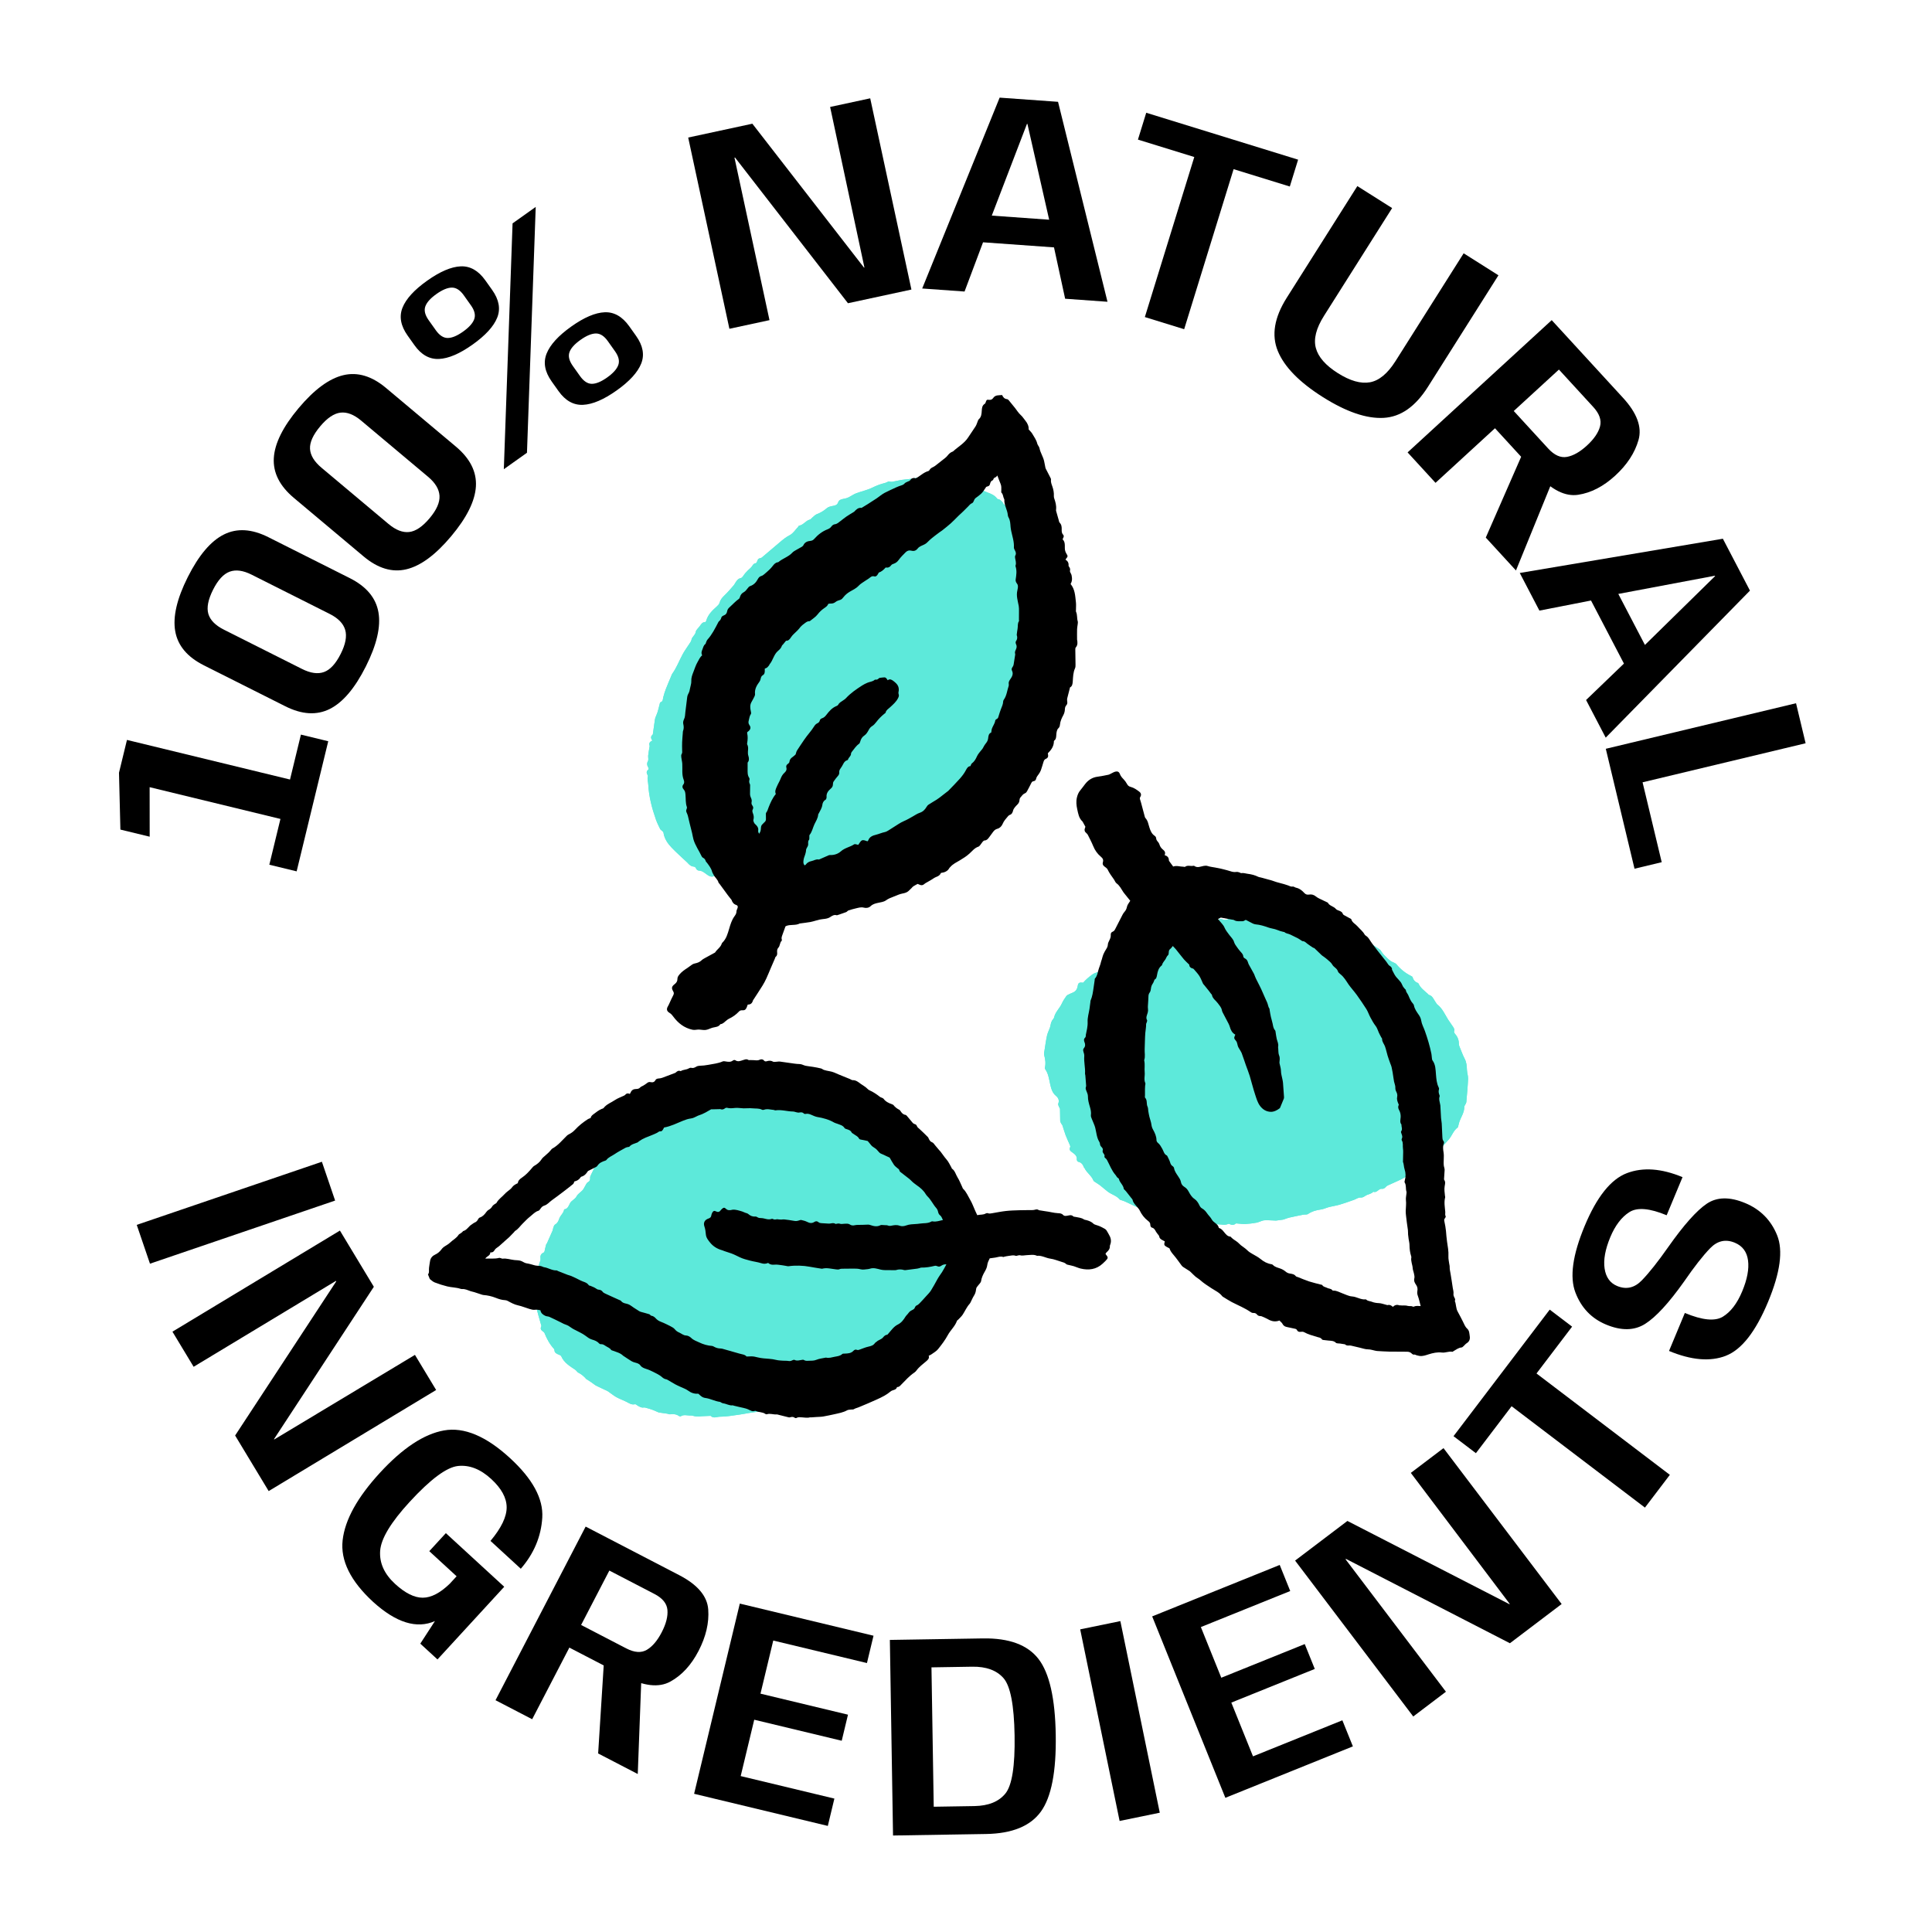 <?xml version="1.0" encoding="UTF-8"?><svg xmlns="http://www.w3.org/2000/svg" viewBox="0 0 2000 2000"><defs><style>.cls-1{fill:#5de9da;}</style></defs><g id="Layer_3"><g id="z8gboD"><path class="cls-1" d="M675.37,766.7c-2.73,1.09-3.8,2.7-2.88,5.31.16.45-.1,1.06-.18,1.59-.45,2.85-1,5.69-1.31,8.56-.2,1.9.61,4.21-.22,5.66-1.32,2.31-1.04,4.17.05,6.14.72,1.29.99,2.31-.27,3.36-1.47,1.22-1.26,2.69-.58,4.22.29.65.91,1.44.74,1.97-.91,2.91.21,5.64.35,8.46.66,12.66,3.82,24.72,8,36.57,1.17,3.32,2.79,6.49,4.33,9.66.36.75,1.29,1.21,1.92,1.85.55.57,1.4,1.15,1.49,1.81.88,6.29,4.34,11.27,8.5,15.63,5.2,5.45,10.91,10.41,16.39,15.6.72.69,1.28,1.58,2.08,2.14,1.04.73,2.21,1.62,3.39,1.72,1.74.15,2.84.47,3.52,2.3.33.88,1.67,1.95,2.55,1.94,2.69,0,4.66,1.27,6.67,2.74,1.62,1.18,3.24,2.5,5.07,3.2,1.25.47,3.19.48,4.24-.19,2.07-1.33,2.5-.36,2.99,1.31.97,3.3,5.44,5.95,8.7,5.02,3.18-.91,5.67.53,7.53,2.59,1.47,1.64,2.8,2,4.76,1.71,1.03-.15,2.46-.31,3.11.25,2.1,1.79,4.43,2.28,7.06,2.87,3.66.82,7.11,1.99,10.99,1.66,1.71-.15,3.51.91,5.29,1.36.86.22,1.75.46,2.62.43,2.65-.09,5.29-.39,7.93-.46,3.75-.1,7.5-.03,11.25-.13,2.18-.06,4.38-.12,6.52-.49,3.38-.59,6.72-1.43,10.06-2.2,2.56-.59,5.11-1.26,7.67-1.85.49-.11,1.02-.08,1.53-.11,1.49-.09,3.02.02,4.44-.32,2-.49,3.95-1.26,5.87-2.01,3.64-1.43,7.23-3.01,10.9-4.37,1.03-.38,2.27-.18,3.4-.34,1.25-.18,2.6-.23,3.69-.76,1.91-.92,3.63-2.21,5.48-3.27,3.45-1.97,6.89-3.97,10.43-5.78,1.33-.68,2.92-.87,4.39-1.28,1.08-.3,2.79-.28,3.13-.95,1.19-2.33,3.42-2.83,5.38-3.93,2.68-1.52,5.16-3.39,7.84-4.91,1.42-.81,3.08-1.18,4.61-1.79,1.45-.58,3.06-.96,4.26-1.88,3.88-2.97,7.49-6.3,11.41-9.21,4.86-3.62,9.92-6.97,14.91-10.42.51-.35,1.15-.52,1.66-.87,1.2-.8,2.38-1.62,3.52-2.5.78-.6,1.37-1.64,2.23-1.92,3.39-1.09,5.03-4.04,7.22-6.4.43-.46.83-.95,1.3-1.36,3.87-3.43,7.92-6.69,11.55-10.35,1.53-1.55,3.05-2.52,5.09-2.71,1.93-.18,3.09-1.2,3.41-2.99.75-4.11,3.38-6.68,6.83-8.56,4.49-2.45,8.29-5.61,11-10.02.85-1.38,1.83-2.85,3.12-3.76,6.44-4.53,11.56-10.3,16.17-16.59.41-.56,1.12-1.18,1.75-1.24,3.5-.35,4.42-3.78,6.6-5.63,2.99-2.53,5.2-5.99,7.72-9.07.34-.41.51-.96.79-1.42,1.35-2.26,2.67-4.53,4.08-6.76,1.8-2.84,3.67-5.64,5.52-8.45.68-1.03,1.28-2.14,2.09-3.06,2.11-2.36,4.57-4.46,6.42-7,1.86-2.55,3.11-5.55,4.72-8.29,1.85-3.14,3.89-6.16,5.67-9.34,1.34-2.38,1.51-5.49,4.58-6.74.46-.19.71-1.03.94-1.61,1.28-3.28,2.46-6.59,3.79-9.84,1.02-2.49,2.47-4.84,3.25-7.39,1.64-5.35,5.27-9.98,5.68-15.76.02-.26.22-.5.3-.76,2.15-6.57,4.32-13.13,6.43-19.71.63-1.97,1.31-3.98,1.58-6.02.88-6.82,1.58-13.66,2.37-20.48.04-.35.11-.79.34-1,1.77-1.7.61-3.39.31-5.27-.5-3.15-.34-6.41-.32-9.62,0-1.22.6-2.44.58-3.66-.02-2.89-.24-5.78-.4-8.67-.16-2.82-.08-5.68-.57-8.45-1.56-8.87-3.29-17.72-5.05-26.55-.24-1.19-.8-2.54-1.66-3.34-1.25-1.17-1.18-2.16-.76-3.62.32-1.1.47-2.97-.15-3.48-2.44-2-2.46-4.98-3.65-7.46-3.33-6.95-6.88-13.79-10.3-20.7-.84-1.7-1.44-3.52-2.26-5.23-.38-.79-.94-1.53-1.56-2.14-2.69-2.65-5.74-5-8.07-7.93-3.37-4.23-6.25-8.8-11.37-11.3-1.05-.51-1.5-2.14-2.38-3.11-.81-.89-1.75-1.71-2.76-2.36-.74-.47-2.06-.33-2.48-.92-2.59-3.62-6.31-5.09-10.33-6.58-7.13-2.65-13.82-6.65-21.08-8.79-6.32-1.86-12.43-4.84-19.3-4.94-3.2-.04-6.34-1.4-9.66-.27-.86.29-2.07-.44-3.12-.69-1.08-.25-2.16-.7-3.24-.68-1.92.02-3.92.78-5.74.43-7.75-1.48-15.17,1.15-22.75,1.64-4.63.3-9.18,1.67-13.79,2.39-1.28.2-3.01-.75-3.92-.18-1.79,1.11-3.62,1.5-5.58,2.03-3.65,1-7.22,2.46-10.62,4.14-5.47,2.7-11.44,3.84-17.07,6-2.59,1-4.89,2.75-7.4,3.99-1.4.69-2.93,1.2-4.47,1.47-2.64.47-5.55.98-6.48,3.66-1.03,2.95-2.99,3.39-5.53,3.86-2.14.4-4.6.9-6.15,2.24-3.18,2.75-6.56,4.87-10.5,6.31-1.57.57-2.82,2.01-4.19,3.1-1.06.85-1.95,2.25-3.13,2.55-4.27,1.08-6.51,5.62-11.02,6.21-.44.06-.72,1-1.16,1.46-2.75,2.87-5.05,6.62-8.4,8.34-3.92,2.01-7.14,4.63-10.38,7.39-6.08,5.18-12.16,10.36-18.27,15.51-.53.45-1.21.92-1.86.98-2.13.2-2.88,1.54-3.37,3.39-.19.72-.92,1.78-1.48,1.83-2.22.2-2.88,1.84-3.95,3.34-1.1,1.54-2.73,2.68-4.09,4.04-1.01,1-1.98,2.05-2.92,3.12-1.48,1.69-2.7,4.54-4.44,4.89-2.83.57-3.91,2.36-5.26,4.22-.74,1.01-1.2,2.24-2.02,3.18-3.11,3.55-6.14,7.2-9.55,10.44-2.41,2.29-4.36,4.59-5.25,7.89-.37,1.36-1.64,2.6-2.76,3.61-4.63,4.16-9.11,8.38-10.91,14.65-.17.58-.65,1.53-.98,1.53-3.05-.05-4.31,2.2-5.77,4.25-1.44,2.01-3.85,3.84-4.17,5.99-.52,3.46-3.95,4.92-4.43,8.21-.2,1.34-1.21,2.61-1.98,3.82-2.32,3.64-4.95,7.1-7.01,10.88-3.69,6.76-6.32,14.09-10.9,20.38-.42.57-.62,1.31-.9,1.98-1.92,4.62-3.92,9.2-5.72,13.86-1.08,2.79-1.96,5.66-2.7,8.55-.5,1.95-.07,4.26-2.74,5.04-.33.1-.62.69-.73,1.11-.8,2.98-1.45,6.01-2.34,8.96-.59,1.96-1.55,3.81-2.25,5.74-.33.91-.5,1.88-.64,2.84-.69,4.79-1.34,9.59-2.03,14.39-.04.25-.19.55-.38.71-2.2,1.82-1.63,3.82-.14,6.07ZM679.87,1136.93c-1.56,0-2.94-.32-4.06.07-1.91.67-3.85,1.55-5.42,2.78-2.83,2.22-5.3,4.88-8.09,7.15-5.14,4.2-10.84,7.85-13.77,14.15-1.12,2.41-2.2,4.62-5.38,4.67-.6,0-1.3.64-1.78,1.15-1.86,2.01-3.77,3.99-5.43,6.15-5.72,7.45-10.6,15.45-14.92,23.78-1.76,3.39-3.23,6.94-4.87,10.39-1.42,2.98-2.93,5.93-4.34,8.92-.44.94-1.03,2.01-.94,2.96.2,2.14-.29,3.68-2.29,4.72-.67.35-1.21,1.09-1.62,1.76-1.03,1.71-1.87,3.52-2.92,5.21-1.9,3.06-5.51,4.4-7.3,7.87-1.42,2.74-5.3,4.2-6.69,6.95-1.49,2.93-2.31,5.81-6.04,6.34-.46,3.89-3.98,6.18-5.12,9.66-.82,2.51-1.83,4.62-4.27,6.01-.84.48-1.31,1.81-1.71,2.85-.45,1.16-.48,2.49-.97,3.63-1.85,4.34-3.79,8.65-5.73,12.95-.18.4-.66.68-.78,1.09-.39,1.28-.65,2.61-1.02,3.9-.46,1.58-.56,4.1-1.55,4.53-3.23,1.4-3.72,3.62-3.32,6.6.09.69-.07,1.47-.3,2.15-1.55,4.52-3.23,8.94-3.32,13.86-.09,4.96-.77,9.92-1.12,14.88-.25,3.47-.48,6.94-.52,10.41-.02,2.31.12,4.66.55,6.92.68,3.52,1.64,6.98,2.56,10.45.82,3.07,1.76,6.11,2.62,9.17.19.67.57,1.54.32,2.04-1.35,2.62-.04,4.11,1.98,5.45.51.34,1.09.8,1.3,1.34,2.41,6.07,5.47,11.74,9.93,16.58.23.24.36.67.37,1.01.08,3.11,2.36,4.01,4.73,4.93.87.34,2.01.85,2.33,1.59,2.94,6.84,9.04,10.3,14.76,14.2,1.07.73,1.71,2.18,2.82,2.73,3.45,1.69,6.2,4.13,8.65,7.01.1.11.37.05.52.14,1.61,1.04,3.23,2.07,4.81,3.16,1.23.85,2.35,1.85,3.61,2.65,1.06.68,2.23,1.19,3.37,1.74,1.96.95,3.93,1.86,5.9,2.79,1.37.65,2.83,1.16,4.08,1.99,2.88,1.91,5.51,4.23,8.51,5.91,3.42,1.92,7.2,3.18,10.7,4.98,2.72,1.41,5.13,3.21,8.58,2.39.99-.23,2.36,1.3,3.6,1.93,1.13.57,2.28,1.19,3.5,1.45,1.11.24,2.38-.2,3.48.08,2.73.69,5.43,1.54,8.09,2.49,1.9.68,3.69,1.68,5.57,2.41.81.31,1.73.34,2.6.47,2.27.33,4.55.62,6.82.98.88.14,1.76.7,2.58.6,3.33-.38,6.51-.29,9.37,1.78.45.33,1.41.54,1.79.29,3.34-2.19,6.95-.63,10.41-.82,1.4-.08,2.83.57,4.26.77,1.35.18,2.72.27,4.09.28.89,0,1.78-.25,2.68-.29,2.86-.15,5.72-.26,8.58-.37.36-.01.87-.14,1.05.04,2.86,2.9,6.44.81,9.43.82,6.91.02,13.82-1.35,20.72-2.25,3.04-.4,6.03-1.06,9.06-1.54,3.51-.55,7.02-1.09,10.55-1.5,1.78-.21,3.8-.62,5.34-.02,1.93.76,3.28.51,4.8-.58.58-.41,1.26-.73,1.95-.91,6.42-1.7,12.83-3.45,19.28-4.99,1.84-.44,3.85-.16,5.75-.4,1.01-.13,2.35-.4,2.89-1.11,2.11-2.76,5.09-2.28,7.73-1.97,1.94.23,3.15-.15,4.28-1.51,1.74-2.11,4.01-2.46,6.6-2.23,1.04.09,2.21-.41,3.2-.9,3.61-1.78,6.42-5.54,11.21-4.44.5.12,1.53-.27,1.68-.67,1.08-2.81,3.73-2.37,5.86-3.11,2.05-.72,4.04-1.66,5.99-2.63,1.96-.97,3.52-2.95,6.2-1.92.52.2,1.52-.74,2.24-1.24.73-.51,1.35-1.59,2.08-1.64,3.56-.28,5.68-4.31,9.59-3.59.34.06.92-.31,1.14-.65,1.93-2.95,5.11-3.19,8.11-3.91,1.07-.26,2.11-.87,3.03-1.53,1.09-.78,2.03-1.77,3.03-2.68,1.79-1.62,3.55-3.26,5.36-4.85.36-.31.9-.44,1.37-.6,1.18-.38,2.41-.62,3.54-1.11,2.98-1.28,5.94-2.6,8.84-4.04.75-.37,1.29-1.22,1.87-1.9.35-.41.65-1.33.87-1.3,3.14.44,3.92-2.59,5.84-3.89,2.4-1.62,4.92-3.13,7.1-5.02,3.64-3.15,6.84-6.83,10.62-9.8,5.12-4.04,9.65-8.69,14.44-13.07,4.24-3.87,8.5-7.63,11.39-12.77,1.44-2.57,3.83-4.6,5.76-6.9.28-.33.41-.8.59-1.21,1.71-3.88,2.94-8.08,5.29-11.53,1.67-2.45,1.61-4.72,2.03-7.29.52-3.19.51-7.07,4.55-8.69.63-.25,1.12-1.42,1.26-2.23.59-3.4,1.02-6.83,1.51-10.26.8-5.68,1.6-11.37,2.38-17.05.29-2.12.76-4.24.73-6.36-.02-2.23-.67-4.45-.8-6.69-.15-2.51.62-5.27-.18-7.51-.95-2.65-1.9-5.12-2.31-8-.3-2.1-1.93-3.96-.74-6.36.23-.47-.25-1.37-.54-2.02-1.64-3.73-3.4-7.4-4.95-11.17-.72-1.74-.78-3.78-1.6-5.45-1.97-4.05-4.18-7.98-6.37-11.92-.87-1.56-1.62-3.8-2.98-4.36-3.06-1.25-3.43-3.71-4.04-6.24-.62-2.61-2-4.32-4.76-5-1.12-.28-2.45-1.17-2.95-2.15-.96-1.91-1.31-4.12-2.08-6.15-.39-1.03-.93-2.46-1.76-2.78-2.51-.97-3.81-2.97-5.25-4.97-.85-1.17-1.85-2.28-2.97-3.18-4.6-3.72-9.19-7.46-13.94-10.98-2.89-2.14-6.23-3.67-9.07-5.85-2.84-2.19-5.1-5.17-8.02-7.22-3.85-2.71-8.13-4.8-12.17-7.24-3.83-2.32-8.22-3.57-11.78-6.4-.52-.41-1.39-.35-2.08-.58-1.38-.46-2.76-.92-4.11-1.46-4.03-1.61-7.27-4.69-11.98-5.23-4.62-.52-9.11-2.3-13.61-3.65-.94-.28-1.99-.95-2.51-1.75-1.08-1.69-2.4-1.96-4.21-1.59-2.74.56-5.09-.3-7.32-2.02-.86-.66-2.26-.7-3.44-.86-1.58-.22-3.66.3-4.67-.54-1.9-1.58-3.77-1.53-5.88-1.3-.61.06-1.3.19-1.83-.03-6.36-2.69-13.42-3.63-19.22-7.7-.27-.19-.71-.13-1.06-.22-4.47-1.06-8.96-2.03-13.39-3.23-1.8-.49-3.4-1.75-5.2-2.18-5.65-1.35-11.35-2.47-17.03-3.66-.44-.09-.91-.03-1.36-.08-3.61-.38-7.48.5-10.55-2.5-.52-.51-2.14-.29-3.05.09-1.84.75-3.17.64-4.67-.85-.71-.71-2.26-.92-3.38-.8-2.7.28-5.35.93-8.04,1.33-.56.08-1.42-.04-1.74-.41-2.06-2.37-4.11-1.84-6.33.08-1.66-1.88-3.45-1.83-5.38-.51-.44.3-1.17.19-1.76.28-1.44.21-2.9.31-4.31.65-3.76.91-7.25,4.13-11.3,2.24-3.66-1.7-5.74-.47-8.27,2.1-1.78,1.82-4.21,3.56-7.32,2.64-3.62-1.07-7.02-.83-10.02,1.78-.53.46-1.31.95-1.94.91-3.46-.23-6.64.14-8.96,3.13-.1.13-.36.11-.49.22-2.4,2-7.1.77-7.31,5.47ZM1121.28,1017.29c-3.78-.39-5.06-.17-5.65,3.4-.62,3.77-2.29,5.86-5.61,7.09-.9.33-1.8.68-2.64,1.14-1.21.65-2.72,1.15-3.47,2.17-1.8,2.47-3.49,5.08-4.76,7.86-2.28,5.02-6.79,8.76-7.99,14.4-.24,1.11-1.4,1.99-2,3.06-.51.91-.92,1.91-1.21,2.92-.42,1.46-.56,3.01-1.06,4.45-.94,2.74-2.39,5.34-3.01,8.14-1.12,5.09-1.81,10.28-2.61,15.44-.25,1.6-.75,3.35-.35,4.81,1.19,4.34,1.79,8.62.75,13.07-.13.54.12,1.31.46,1.79,3.09,4.38,3.71,9.55,4.84,14.57,1.08,4.79,2.08,9.5,6.27,12.95,2.29,1.89,3.63,4.66,2.23,8.03-.33.79.36,2.07.71,3.07.29.85,1.08,1.62,1.12,2.44.15,4.05.07,8.12.21,12.17.03.92.55,1.86.98,2.73.35.72,1.08,1.29,1.33,2.03,1.16,3.4,2.07,6.89,3.34,10.25,1.28,3.37,2.9,6.61,4.31,9.93.29.69.69,1.68.41,2.21-1.51,2.95.21,4.17,2.36,5.7,2.35,1.68,4.87,3.52,4.44,7.17-.09.76.78,2.24,1.42,2.37,3.35.68,4.96,2.88,5.97,5.84.11.32.55.51.7.83,2.25,4.84,7.22,7.73,9.15,12.8.2.53.84.94,1.36,1.29,1.86,1.27,3.84,2.38,5.62,3.75,2.71,2.09,5.2,4.46,7.94,6.5,3.94,2.93,9.04,4.1,12.33,8.06.36.43,1.14.51,1.73.73,1.19.44,2.42.77,3.57,1.29,5.14,2.32,10.16,4.95,15.41,6.97,4.71,1.81,8.99,5.14,14.51,4.52.81-.09,1.75.46,2.56.85,8.93,4.29,18.13,7.13,28.2,5.42,1.66-.28,2.67.3,3.6,1.72.57.88,1.73,1.73,2.74,1.9,4.79.81,9.6,1.57,14.43,1.95,2.72.21,5.57-.03,8.21-.68,1.76-.44,3.08-1.16,4.54.54.4.47,1.51.46,2.3.48,3.58.08,7.23,1.22,10.73-.51.21-.1.58-.04.8.08,2.35,1.23,4.63,1.58,6.81-.39.2-.18.68-.08,1.02-.06,2.97.2,5.95.69,8.9.56,3.79-.17,7.59-.69,11.34-1.34,1.95-.34,3.79-1.29,5.7-1.91.83-.27,1.7-.52,2.56-.58,1.53-.1,3.06-.08,4.59-.03,2.42.08,4.83.25,7.25.31.79.02,1.59-.18,2.38-.28,1.24-.16,2.49-.3,3.73-.48.71-.1,1.43-.15,2.1-.37,1.87-.6,3.68-1.45,5.58-1.89,4.87-1.12,9.78-2.1,14.68-3.07,1.64-.32,3.69.12,4.92-.71,4.04-2.77,8.42-3.99,13.2-4.64,2.99-.41,5.83-1.85,8.8-2.61,3.51-.9,7.15-1.36,10.61-2.38,5.04-1.49,10-3.29,14.97-5.03,2.23-.78,4.48-2.53,6.59-2.35,2.5.22,3.69-.88,5.48-2,2.46-1.53,5.74-1.59,7.84-4,.03-.04.18,0,.26.04,2.28.73,3.76-.61,5.35-1.91.79-.65,2-1.29,2.93-1.18,2.02.25,3.28-.54,4.48-1.97.57-.67,1.38-1.22,2.18-1.6,3.51-1.63,7.09-3.12,10.59-4.77,2.68-1.27,5.41-2.52,7.88-4.13,2.12-1.38,3.8-3.42,5.9-4.86,2.69-1.85,5.63-3.33,8.4-5.07,2.23-1.41,4.52-2.79,6.51-4.5,3.74-3.22,7.43-6.53,10.86-10.07,4.29-4.42,8.24-9.18,12.46-13.68,3.65-3.9,4.99-9.51,9.53-12.76.43-.31.53-1.12.7-1.72.37-1.3.6-2.64,1.03-3.92,1.75-5.26,5.29-9.92,5.2-15.82-.01-.89.81-1.8,1.22-2.7.33-.73.83-1.46.89-2.23.68-7.98,1.48-15.95,1.82-23.95.13-3.11-1.05-6.26-1.18-9.41-.16-4.02-.42-7.87-2.38-11.57-1.91-3.6-3.29-7.48-4.83-11.27-.52-1.29-1.16-2.68-1.15-4.01.04-3.86-1.22-7.22-3.68-10.04-1.15-1.32-1.66-2.24-1.03-4.04.31-.89-.5-2.37-1.13-3.37-1.68-2.65-3.66-5.11-5.32-7.78-3.35-5.38-5.81-11.37-11.02-15.44-.83-.65-1.3-1.73-1.95-2.61-2-2.72-2.96-6.37-6.79-7.45-.46-.13-.81-.7-1.2-1.06-3.48-3.25-7.54-5.96-9.59-10.52-.14-.32-.43-.68-.73-.79-2.87-1.03-4.66-2.96-5.41-5.95-.12-.49-.88-.9-1.43-1.18-6.28-3.18-10.92-6.89-15.5-12.39-.33-.4-.85-.68-1.32-.93-1.72-.91-3.66-1.54-5.16-2.73-2.39-1.91-4.55-4.14-6.7-6.33-.94-.96-1.61-2.17-2.41-3.26-.42-.58-.75-1.3-1.31-1.68-4.68-3.22-9.39-6.39-14.11-9.55-2.05-1.37-4.1-2.74-6.21-4.01-1.15-.7-2.36-1.43-3.64-1.77-5.15-1.36-7.73-7.93-14.05-6.91-.38.06-.84-.64-1.32-.9-4.52-2.39-8.97-4.95-13.63-7.05-2.41-1.09-5.19-1.35-7.8-1.98-5.99-1.45-12.03-2.75-17.97-4.39-3.25-.9-6.01-3.39-9.89-1.72-2,.86-4.49.65-6.77.79-1.54.09-3.12.11-4.63-.16-1.44-.26-2.78-1.06-4.21-1.39-1.32-.3-2.8-.05-4.06-.47-3.58-1.21-7.06-.83-10.59.13-.85.23-1.8.07-2.69.2-1.63.24-3.24.6-4.88.82-1.16.16-2.57.61-3.45.14-1.9-1-3.11-.43-4.72.62-1.4.91-3.28,1.64-4.89,1.53-2.41-.16-4.33,0-5.49,2.36-2.61-2.15-8.32-2.25-10.09.24-2.09,2.92-5.33,3.01-7.53,2.23-3.58-1.27-5.32.44-7.29,2.45-1.05,1.07-1.97,1.44-3.6,1.07-1.11-.25-2.55.62-3.76,1.15-.87.38-1.56,1.23-2.44,1.53-6.56,2.23-13.59,3.24-19.24,7.77-.58.46-1.55.44-2.35.61-.7.15-1.48.13-2.11.43-3.73,1.81-7.36,3.83-11.16,5.48-2.18.94-4.61,1.29-6.91,1.93-.69.19-1.38.42-2.02.73-2.68,1.32-5.97,1.71-7.5,4.84-.08.16-.53.1-.77.21-3.17,1.54-6.34,3.07-9.48,4.66-1.69.85-3.24,2.2-5.02,2.64-6.63,1.64-13.23,3.18-19.42,6.32-7.34,3.72-16.39,3.9-22.25,10.75-.11.13-.32.17-.48.27-3.06,1.79-6.65,2.05-9.71,4.35-3.32,2.49-6.38,5.03-9.12,8.24Z"/><path class="cls-1" d="M1085.45,644.78c-.5-3.15-.34-6.41-.32-9.62,0-1.22.6-2.44.58-3.66-.02-2.89-.24-5.78-.4-8.67-.16-2.82-.08-5.68-.57-8.45-1.56-8.87-3.29-17.72-5.05-26.55-.24-1.19-.8-2.54-1.66-3.34-1.25-1.17-1.18-2.16-.76-3.62.32-1.1.47-2.97-.15-3.48-2.44-2-2.46-4.98-3.65-7.46-3.33-6.95-6.88-13.79-10.3-20.7-.84-1.7-1.44-3.52-2.26-5.23-.38-.79-.94-1.53-1.56-2.14-2.69-2.65-5.74-5-8.07-7.93-3.37-4.23-6.25-8.8-11.36-11.3-1.05-.51-1.5-2.14-2.38-3.11-.81-.89-1.75-1.71-2.76-2.36-.74-.47-2.06-.33-2.48-.92-2.59-3.62-6.31-5.09-10.33-6.58-7.13-2.65-13.82-6.65-21.08-8.79-6.32-1.86-12.43-4.84-19.3-4.94-3.2-.04-6.34-1.4-9.66-.27-.86.29-2.07-.44-3.12-.69-1.08-.25-2.16-.7-3.24-.68-1.92.02-3.92.78-5.74.43-7.75-1.48-15.17,1.15-22.75,1.64-4.63.3-9.18,1.67-13.79,2.39-1.28.2-3.01-.75-3.92-.18-1.79,1.11-3.62,1.5-5.58,2.03-3.65,1-7.22,2.46-10.62,4.14-5.47,2.7-11.44,3.84-17.07,6-2.59,1-4.89,2.75-7.4,3.99-1.4.69-2.93,1.2-4.47,1.47-2.64.47-5.55.98-6.48,3.66-1.03,2.95-2.99,3.39-5.53,3.86-2.14.4-4.6.9-6.15,2.24-3.18,2.75-6.56,4.87-10.5,6.31-1.57.57-2.82,2.01-4.19,3.1-1.06.85-1.95,2.25-3.13,2.55-4.27,1.08-6.51,5.62-11.02,6.21-.44.06-.72,1-1.16,1.46-2.75,2.87-5.05,6.62-8.4,8.34-3.92,2.01-7.14,4.63-10.38,7.39-6.08,5.18-12.16,10.36-18.27,15.51-.53.45-1.21.92-1.86.98-2.13.2-2.88,1.54-3.37,3.39-.19.72-.92,1.77-1.48,1.83-2.22.2-2.88,1.84-3.95,3.34-1.1,1.54-2.73,2.68-4.09,4.04-1.01,1-1.98,2.05-2.92,3.12-1.48,1.69-2.7,4.54-4.44,4.89-2.83.57-3.91,2.36-5.26,4.22-.74,1.01-1.2,2.24-2.02,3.18-3.11,3.54-6.14,7.2-9.55,10.44-2.41,2.29-4.36,4.59-5.25,7.89-.37,1.36-1.64,2.6-2.76,3.6-4.63,4.16-9.11,8.38-10.91,14.65-.17.58-.65,1.53-.98,1.52-3.05-.05-4.31,2.2-5.77,4.25-1.44,2.01-3.85,3.84-4.17,5.99-.52,3.46-3.95,4.92-4.43,8.21-.2,1.34-1.21,2.61-1.98,3.82-2.32,3.64-4.95,7.1-7.01,10.88-3.69,6.76-6.32,14.09-10.9,20.38-.42.57-.62,1.31-.9,1.98-1.92,4.62-3.92,9.2-5.72,13.86-1.08,2.79-1.96,5.66-2.7,8.55-.5,1.95-.07,4.26-2.74,5.04-.33.1-.62.69-.73,1.11-.8,2.98-1.45,6.01-2.34,8.96-.59,1.96-1.55,3.81-2.25,5.74-.33.91-.5,1.88-.64,2.84-.69,4.79-1.34,9.59-2.03,14.39-.04.25-.19.55-.38.71-2.2,1.82-1.63,3.82-.14,6.07-2.73,1.09-3.8,2.7-2.88,5.31.16.45-.1,1.06-.18,1.59-.45,2.85-1,5.69-1.31,8.56-.2,1.9.61,4.21-.22,5.66-1.32,2.31-1.04,4.17.05,6.14.72,1.29.99,2.31-.27,3.36-1.47,1.22-1.26,2.69-.58,4.22.29.65.91,1.44.74,1.97-.91,2.91.21,5.64.35,8.46.66,12.66,3.82,24.72,8,36.57,1.17,3.32,2.79,6.49,4.33,9.66.36.75,1.29,1.21,1.92,1.85.55.57,1.4,1.15,1.49,1.81.88,6.29,4.34,11.27,8.5,15.63,5.2,5.45,10.91,10.41,16.39,15.6.72.69,1.28,1.58,2.08,2.14,1.04.73,2.21,1.62,3.39,1.72,1.74.15,2.84.47,3.52,2.3.33.88,1.67,1.95,2.55,1.94,2.69,0,4.66,1.27,6.67,2.74,1.62,1.18,3.24,2.5,5.07,3.2,1.25.47,3.19.48,4.24-.19,2.07-1.33,2.5-.36,2.99,1.31.97,3.3,5.44,5.95,8.7,5.02,3.18-.91,5.67.53,7.53,2.59,1.47,1.64,2.8,2,4.76,1.71,1.03-.15,2.46-.31,3.11.25,2.1,1.79,4.43,2.28,7.06,2.87,3.66.82,7.11,1.99,10.99,1.66,1.71-.15,3.51.91,5.29,1.36.86.22,1.75.46,2.62.43,2.65-.09,5.29-.39,7.93-.46,3.75-.1,7.5-.03,11.25-.13,2.18-.06,4.38-.12,6.52-.49,3.38-.59,6.72-1.43,10.06-2.2,2.56-.59,5.11-1.25,7.67-1.85.49-.11,1.02-.08,1.53-.11,1.49-.09,3.02.02,4.44-.32,2-.49,3.95-1.26,5.87-2.01,3.64-1.43,7.23-3.01,10.9-4.37,1.03-.38,2.27-.18,3.4-.34,1.25-.18,2.6-.23,3.69-.76,1.91-.92,3.63-2.21,5.48-3.27,3.45-1.97,6.89-3.97,10.43-5.78,1.33-.68,2.92-.87,4.39-1.28,1.08-.3,2.79-.28,3.13-.95,1.19-2.33,3.42-2.83,5.38-3.93,2.68-1.52,5.16-3.39,7.84-4.91,1.42-.81,3.08-1.18,4.61-1.79,1.45-.58,3.06-.96,4.26-1.88,3.88-2.97,7.49-6.3,11.41-9.21,4.86-3.62,9.92-6.97,14.91-10.42.51-.35,1.15-.52,1.66-.87,1.2-.8,2.38-1.62,3.52-2.5.78-.6,1.37-1.64,2.23-1.92,3.39-1.09,5.03-4.04,7.22-6.4.43-.46.83-.95,1.3-1.36,3.87-3.43,7.92-6.69,11.55-10.35,1.53-1.55,3.05-2.52,5.09-2.71,1.93-.18,3.09-1.2,3.41-2.99.75-4.11,3.38-6.68,6.83-8.56,4.49-2.45,8.29-5.61,11-10.02.85-1.38,1.83-2.85,3.12-3.76,6.44-4.53,11.56-10.3,16.17-16.59.41-.56,1.12-1.18,1.75-1.25,3.5-.35,4.42-3.78,6.6-5.63,2.99-2.53,5.2-5.99,7.72-9.07.34-.41.51-.96.79-1.42,1.35-2.26,2.67-4.53,4.08-6.76,1.8-2.84,3.67-5.64,5.52-8.45.68-1.03,1.28-2.14,2.09-3.06,2.11-2.36,4.57-4.46,6.42-7,1.86-2.55,3.11-5.55,4.72-8.29,1.85-3.14,3.89-6.16,5.67-9.34,1.34-2.38,1.51-5.49,4.58-6.74.46-.19.71-1.03.94-1.61,1.28-3.28,2.46-6.59,3.79-9.84,1.02-2.49,2.47-4.84,3.25-7.39,1.64-5.35,5.27-9.98,5.68-15.76.02-.26.22-.5.3-.76,2.15-6.57,4.32-13.13,6.43-19.71.63-1.98,1.31-3.98,1.58-6.02.88-6.82,1.58-13.66,2.37-20.48.04-.35.11-.79.34-1,1.77-1.7.61-3.39.31-5.27ZM846.02,641.45c-.19-.19-.38-.37-.57-.56,2.15-4.56,6.82-6.72,9.58-10.7.42.42.84.85,1.26,1.27-3.42,3.33-6.84,6.66-10.27,9.99ZM885.44,605.56c-.49.92-1.33,1.76-2.21,2.35-2.4,1.6-4.91,3.01-7.34,4.56-1.57,1-3.27,1.92-4.53,3.24-1.24,1.3-2,3.06-3.26,5.08-2.19-.4-3.46,1.44-4.01,3.81-.64,2.77-2.21,3.77-4.94,3.34-.58-.09-1.21.23-1.83.36h.01c2.21-2.65,4.24-5.66,6.59-7.92,2.82-2.72,5.76-5.4,8.66-8.1,3.81-3.56,8.49-6.2,12.8-9.23.29-.2.56-.42.83-.62-.24,1.04-.28,2.21-.78,3.13ZM893.82,600.25c-.61.73-2.1.86-3.22,1-1.05.13-2.14-.08-3.21-.14-.3-2.31.8-3.14,3.07-3.69,2.53-.61,4.87-2.03,7.28-3.11-1.28,2-2.41,4.14-3.93,5.94ZM898.04,594.13c1.55-1.1,3.1-2.2,4.66-3.3.2.35.41.7.61,1.06-1.76.75-3.51,1.5-5.27,2.24Z"/><path class="cls-1" d="M679.87,1136.93c.22-4.71,4.92-3.47,7.31-5.47.13-.11.4-.1.49-.22,2.31-2.99,5.49-3.37,8.96-3.13.63.04,1.41-.45,1.94-.91,3-2.6,6.41-2.85,10.02-1.78,3.1.92,5.53-.82,7.32-2.64,2.52-2.57,4.61-3.8,8.27-2.1,4.06,1.89,7.55-1.33,11.3-2.24,1.41-.34,2.87-.45,4.31-.65.59-.09,1.32.03,1.76-.28,1.93-1.32,3.72-1.37,5.38.51,2.22-1.92,4.27-2.44,6.33-.08.32.37,1.18.5,1.74.41,2.69-.4,5.34-1.05,8.04-1.33,1.11-.12,2.66.1,3.38.8,1.5,1.49,2.83,1.6,4.67.85.91-.37,2.53-.59,3.05-.09,3.08,3,6.94,2.12,10.55,2.5.45.05.92-.01,1.36.08,5.68,1.19,11.39,2.32,17.03,3.66,1.8.43,3.4,1.69,5.2,2.18,4.43,1.2,8.92,2.17,13.39,3.23.35.08.79.03,1.06.22,5.8,4.07,12.86,5.01,19.22,7.7.52.22,1.22.1,1.83.03,2.11-.22,3.97-.27,5.88,1.3,1.01.83,3.09.32,4.67.54,1.18.16,2.58.2,3.44.86,2.22,1.71,4.58,2.57,7.32,2.02,1.81-.37,3.13-.09,4.21,1.59.51.8,1.57,1.47,2.51,1.75,4.51,1.35,8.99,3.13,13.61,3.65,4.71.53,7.95,3.61,11.98,5.23,1.35.54,2.73,1,4.11,1.46.69.23,1.56.17,2.08.58,3.56,2.83,7.95,4.09,11.78,6.4,4.04,2.44,8.32,4.54,12.17,7.24,2.92,2.05,5.17,5.03,8.02,7.22,2.84,2.18,6.19,3.72,9.07,5.85,4.75,3.52,9.34,7.26,13.94,10.98,1.12.91,2.13,2.01,2.97,3.18,1.45,2,2.74,3.99,5.25,4.97.83.32,1.37,1.75,1.76,2.78.77,2.02,1.12,4.23,2.08,6.15.49.98,1.83,1.88,2.95,2.15,2.76.68,4.14,2.39,4.76,5,.61,2.53.98,4.99,4.04,6.24,1.36.56,2.11,2.79,2.98,4.36,2.19,3.94,4.4,7.87,6.37,11.92.82,1.68.88,3.71,1.6,5.45,1.55,3.76,3.31,7.44,4.95,11.17.28.65.77,1.55.54,2.02-1.19,2.4.45,4.26.74,6.36.41,2.88,1.36,5.34,2.31,8,.8,2.24.03,4.99.18,7.51.13,2.24.77,4.46.8,6.69.02,2.12-.44,4.24-.73,6.36-.78,5.69-1.58,11.37-2.38,17.05-.48,3.42-.92,6.85-1.51,10.26-.14.81-.63,1.98-1.26,2.23-4.04,1.61-4.03,5.49-4.55,8.69-.42,2.57-.37,4.84-2.03,7.29-2.34,3.45-3.58,7.65-5.29,11.53-.18.41-.31.88-.59,1.21-1.93,2.3-4.32,4.33-5.76,6.9-2.89,5.15-7.15,8.9-11.39,12.77-4.79,4.38-9.31,9.03-14.44,13.07-3.77,2.97-6.97,6.65-10.62,9.8-2.18,1.89-4.7,3.39-7.1,5.02-1.93,1.3-2.71,4.32-5.84,3.89-.22-.03-.52.89-.87,1.3-.58.68-1.12,1.52-1.87,1.9-2.9,1.44-5.87,2.76-8.84,4.04-1.13.49-2.36.73-3.54,1.11-.48.15-1.01.28-1.37.6-1.82,1.58-3.58,3.23-5.36,4.85-1,.91-1.94,1.9-3.03,2.68-.91.65-1.95,1.27-3.03,1.53-3,.72-6.18.96-8.11,3.91-.22.34-.8.71-1.14.65-3.91-.71-6.02,3.32-9.59,3.59-.73.06-1.35,1.13-2.08,1.64-.72.5-1.72,1.44-2.24,1.24-2.68-1.03-4.24.95-6.2,1.92-1.95.97-3.94,1.91-5.99,2.63-2.12.74-4.78.31-5.86,3.11-.15.4-1.18.78-1.68.67-4.79-1.1-7.6,2.66-11.21,4.44-.99.49-2.16.99-3.2.9-2.59-.23-4.86.11-6.6,2.23-1.13,1.37-2.34,1.75-4.28,1.51-2.64-.32-5.61-.8-7.73,1.97-.54.71-1.88.97-2.89,1.11-1.9.25-3.91-.04-5.75.4-6.46,1.54-12.86,3.29-19.28,4.99-.68.18-1.37.5-1.95.91-1.52,1.08-2.86,1.34-4.8.58-1.55-.61-3.56-.19-5.34.02-3.53.41-7.04.95-10.55,1.5-3.03.47-6.03,1.14-9.06,1.54-6.9.9-13.81,2.27-20.72,2.25-2.99,0-6.56,2.08-9.43-.82-.18-.18-.7-.05-1.05-.04-2.86.12-5.72.23-8.58.37-.9.05-1.79.3-2.68.29-1.36-.01-2.74-.1-4.09-.28-1.43-.2-2.86-.84-4.26-.77-3.46.19-7.07-1.37-10.41.82-.38.25-1.34.04-1.79-.29-2.87-2.07-6.04-2.16-9.37-1.78-.83.09-1.71-.46-2.58-.6-2.27-.36-4.55-.65-6.82-.98-.87-.13-1.8-.16-2.6-.47-1.88-.74-3.67-1.73-5.57-2.41-2.66-.95-5.36-1.8-8.09-2.49-1.1-.28-2.37.16-3.48-.08-1.22-.26-2.37-.88-3.5-1.45-1.24-.63-2.61-2.17-3.6-1.93-3.45.81-5.86-.98-8.58-2.39-3.49-1.81-7.27-3.07-10.7-4.98-3-1.68-5.63-4-8.51-5.91-1.25-.83-2.71-1.34-4.08-1.99-1.97-.93-3.94-1.84-5.9-2.79-1.14-.55-2.31-1.07-3.37-1.74-1.25-.8-2.38-1.8-3.61-2.65-1.58-1.09-3.2-2.12-4.81-3.16-.14-.09-.42-.03-.52-.14-2.44-2.88-5.19-5.33-8.65-7.01-1.12-.55-1.76-2-2.82-2.73-5.72-3.91-11.82-7.37-14.76-14.2-.32-.73-1.46-1.25-2.33-1.59-2.37-.92-4.66-1.82-4.73-4.93,0-.34-.14-.76-.37-1.01-4.47-4.84-7.52-10.51-9.93-16.58-.21-.54-.79-1-1.3-1.34-2.02-1.34-3.34-2.83-1.98-5.45.26-.49-.13-1.37-.32-2.04-.86-3.06-1.8-6.1-2.62-9.17-.92-3.47-1.88-6.93-2.56-10.45-.44-2.26-.58-4.61-.55-6.92.03-3.47.27-6.95.52-10.41.35-4.96,1.04-9.91,1.12-14.88.09-4.93,1.77-9.35,3.32-13.86.23-.67.39-1.45.3-2.15-.4-2.98.09-5.2,3.32-6.6.99-.43,1.09-2.95,1.55-4.53.37-1.29.63-2.62,1.02-3.9.12-.4.6-.69.78-1.09,1.93-4.31,3.88-8.61,5.73-12.95.48-1.14.52-2.47.97-3.63.4-1.03.86-2.37,1.71-2.85,2.43-1.39,3.44-3.5,4.27-6.01,1.14-3.49,4.66-5.77,5.12-9.66,3.73-.53,4.56-3.41,6.04-6.34,1.39-2.74,5.28-4.21,6.69-6.95,1.8-3.47,5.4-4.81,7.3-7.87,1.05-1.69,1.89-3.51,2.92-5.21.41-.68.95-1.42,1.62-1.76,2.01-1.04,2.5-2.58,2.29-4.72-.09-.95.5-2.02.94-2.96,1.41-2.99,2.92-5.93,4.34-8.92,1.64-3.45,3.11-7,4.87-10.39,4.32-8.33,9.2-16.33,14.92-23.78,1.66-2.17,3.58-4.15,5.43-6.15.47-.51,1.17-1.14,1.78-1.15,3.18-.05,4.26-2.26,5.38-4.67,2.94-6.3,8.63-9.96,13.77-14.15,2.79-2.27,5.26-4.93,8.09-7.15,1.58-1.24,3.52-2.11,5.42-2.78,1.13-.4,2.5-.07,4.06-.07Z"/><path class="cls-1" d="M1121.28,1017.29c2.74-3.21,5.8-5.75,9.12-8.24,3.07-2.3,6.65-2.56,9.71-4.35.16-.09.37-.14.48-.27,5.85-6.84,14.91-7.02,22.25-10.75,6.19-3.14,12.79-4.68,19.42-6.32,1.78-.44,3.33-1.79,5.02-2.64,3.14-1.58,6.32-3.12,9.48-4.66.24-.12.69-.06.77-.21,1.53-3.13,4.82-3.52,7.5-4.84.64-.32,1.33-.54,2.02-.73,2.31-.64,4.74-.99,6.91-1.93,3.8-1.65,7.43-3.67,11.16-5.48.63-.3,1.41-.28,2.11-.43.8-.17,1.77-.15,2.35-.61,5.65-4.53,12.69-5.54,19.24-7.77.88-.3,1.57-1.15,2.44-1.53,1.22-.53,2.65-1.41,3.76-1.15,1.62.37,2.54,0,3.6-1.07,1.98-2.02,3.71-3.72,7.29-2.45,2.21.78,5.44.7,7.53-2.23,1.78-2.48,7.48-2.39,10.09-.24,1.16-2.35,3.08-2.52,5.49-2.36,1.61.11,3.5-.62,4.89-1.53,1.61-1.05,2.82-1.63,4.72-.62.88.47,2.3.01,3.45-.14,1.63-.22,3.24-.58,4.88-.82.89-.13,1.84.03,2.69-.2,3.53-.96,7.01-1.34,10.59-.13,1.26.43,2.74.17,4.06.47,1.44.33,2.77,1.13,4.21,1.39,1.51.27,3.09.25,4.63.16,2.28-.13,4.77.08,6.77-.79,3.88-1.67,6.64.82,9.89,1.72,5.94,1.64,11.97,2.95,17.97,4.39,2.61.63,5.39.89,7.8,1.98,4.66,2.1,9.1,4.66,13.63,7.05.47.25.94.96,1.32.9,6.33-1.02,8.91,5.55,14.05,6.91,1.28.34,2.49,1.07,3.64,1.77,2.11,1.28,4.16,2.64,6.21,4.01,4.72,3.16,9.43,6.33,14.11,9.55.56.38.88,1.11,1.31,1.68.8,1.09,1.47,2.3,2.41,3.26,2.15,2.2,4.3,4.42,6.7,6.33,1.49,1.19,3.43,1.82,5.16,2.73.48.25.99.53,1.32.93,4.58,5.5,9.22,9.21,15.5,12.39.55.28,1.31.69,1.43,1.18.75,2.99,2.54,4.92,5.41,5.95.3.11.59.47.73.79,2.05,4.55,6.11,7.27,9.59,10.52.39.37.74.93,1.2,1.06,3.83,1.08,4.79,4.73,6.79,7.45.65.88,1.13,1.96,1.95,2.61,5.21,4.07,7.68,10.06,11.02,15.44,1.66,2.66,3.63,5.13,5.32,7.78.64,1,1.45,2.48,1.13,3.37-.63,1.8-.12,2.72,1.03,4.04,2.46,2.82,3.72,6.18,3.68,10.04-.01,1.34.63,2.72,1.15,4.01,1.54,3.79,2.93,7.67,4.83,11.27,1.96,3.7,2.22,7.55,2.38,11.57.13,3.15,1.31,6.3,1.18,9.41-.35,7.99-1.14,15.97-1.82,23.95-.07.76-.56,1.49-.89,2.23-.41.91-1.23,1.81-1.22,2.7.09,5.9-3.45,10.56-5.2,15.82-.42,1.28-.66,2.62-1.03,3.92-.17.6-.27,1.42-.7,1.72-4.54,3.25-5.88,8.85-9.53,12.76-4.21,4.5-8.16,9.25-12.46,13.68-3.43,3.54-7.12,6.85-10.86,10.07-1.99,1.71-4.28,3.1-6.51,4.5-2.77,1.74-5.71,3.23-8.4,5.07-2.09,1.44-3.77,3.48-5.9,4.86-2.48,1.61-5.2,2.86-7.88,4.13-3.5,1.65-7.08,3.14-10.59,4.77-.81.38-1.62.93-2.18,1.6-1.2,1.43-2.46,2.22-4.48,1.97-.93-.11-2.13.53-2.93,1.18-1.59,1.31-3.07,2.65-5.35,1.91-.09-.03-.23-.07-.26-.04-2.09,2.4-5.38,2.47-7.84,4-1.79,1.12-2.98,2.21-5.48,2-2.11-.18-4.36,1.57-6.59,2.35-4.97,1.73-9.93,3.53-14.97,5.03-3.47,1.03-7.1,1.48-10.61,2.38-2.96.76-5.8,2.2-8.8,2.61-4.78.65-9.16,1.87-13.2,4.64-1.22.84-3.28.39-4.92.71-4.91.96-9.81,1.95-14.68,3.07-1.9.44-3.71,1.29-5.58,1.89-.67.22-1.4.27-2.1.37-1.24.17-2.49.32-3.73.48-.79.1-1.59.3-2.38.28-2.42-.06-4.83-.23-7.25-.31-1.53-.05-3.07-.06-4.59.03-.86.06-1.73.31-2.56.58-1.91.62-3.75,1.57-5.7,1.91-3.75.65-7.54,1.17-11.34,1.34-2.95.13-5.93-.36-8.9-.56-.35-.02-.82-.12-1.02.06-2.18,1.97-4.46,1.62-6.81.39-.23-.12-.59-.18-.8-.08-3.51,1.72-7.15.58-10.73.51-.79-.02-1.89,0-2.3-.48-1.45-1.7-2.78-.97-4.54-.54-2.64.65-5.5.89-8.21.68-4.83-.38-9.64-1.14-14.43-1.95-1.01-.17-2.17-1.02-2.74-1.9-.93-1.42-1.94-2-3.6-1.72-10.07,1.71-19.27-1.13-28.2-5.42-.81-.39-1.75-.94-2.56-.85-5.52.62-9.8-2.71-14.51-4.52-5.25-2.02-10.27-4.65-15.41-6.97-1.15-.52-2.38-.86-3.57-1.29-.59-.22-1.37-.3-1.73-.73-3.3-3.96-8.4-5.13-12.33-8.06-2.74-2.04-5.23-4.41-7.94-6.5-1.78-1.37-3.76-2.48-5.62-3.75-.51-.35-1.16-.76-1.36-1.29-1.93-5.08-6.9-7.97-9.15-12.8-.15-.32-.59-.51-.7-.83-1.01-2.96-2.63-5.16-5.97-5.84-.63-.13-1.5-1.61-1.42-2.37.43-3.65-2.09-5.49-4.44-7.17-2.15-1.54-3.87-2.76-2.36-5.7.27-.53-.12-1.52-.41-2.21-1.41-3.32-3.04-6.56-4.31-9.93-1.27-3.36-2.18-6.85-3.34-10.25-.25-.74-.98-1.31-1.33-2.03-.43-.87-.95-1.81-.98-2.73-.14-4.05-.05-8.12-.21-12.17-.03-.82-.82-1.6-1.12-2.44-.35-1.01-1.04-2.28-.71-3.07,1.41-3.37.06-6.14-2.23-8.03-4.19-3.45-5.19-8.16-6.27-12.95-1.13-5.02-1.75-10.2-4.84-14.57-.34-.48-.59-1.25-.46-1.79,1.04-4.45.44-8.73-.75-13.07-.4-1.46.1-3.22.35-4.81.8-5.16,1.49-10.35,2.61-15.44.61-2.8,2.07-5.4,3.01-8.14.49-1.43.64-2.98,1.06-4.45.29-1.01.69-2.01,1.21-2.92.6-1.07,1.77-1.95,2-3.06,1.2-5.63,5.71-9.38,7.99-14.4,1.26-2.77,2.96-5.39,4.76-7.86.75-1.03,2.26-1.52,3.47-2.17.84-.45,1.74-.8,2.64-1.14,3.32-1.23,4.99-3.31,5.61-7.09.59-3.57,1.86-3.79,5.65-3.4Z"/><path class="cls-1" d="M857.34,628.3c2.21-2.65,4.24-5.65,6.59-7.91,2.82-2.72,5.76-5.4,8.66-8.1,3.81-3.56,8.49-6.2,12.8-9.23.29-.2.56-.42.83-.62-.24,1.04-.28,2.21-.78,3.13-.49.92-1.33,1.76-2.21,2.35-2.4,1.6-4.91,3.01-7.34,4.56-1.57,1-3.27,1.92-4.53,3.24-1.24,1.3-2,3.06-3.26,5.08-2.19-.4-3.46,1.44-4.01,3.81-.64,2.77-2.21,3.77-4.94,3.34-.58-.09-1.23.23-1.84.37h.03Z"/><path class="cls-1" d="M897.79,594.23c-1.3,2.03-2.44,4.2-3.98,6.03-.61.73-2.1.86-3.22,1-1.05.13-2.14-.08-3.21-.14-.3-2.31.8-3.14,3.07-3.69,2.56-.62,4.92-2.06,7.37-3.15,0,0-.04-.04-.04-.04Z"/><path class="cls-1" d="M856.29,631.46c-3.42,3.33-6.84,6.66-10.27,9.99-.19-.19-.38-.37-.57-.56,2.15-4.56,6.82-6.72,9.58-10.7.42.42.84.85,1.26,1.27Z"/><path class="cls-1" d="M897.83,594.27l4.86-3.44.61,1.06c-1.84.78-3.67,1.56-5.51,2.35,0,0,.04.04.04.04Z"/><polygon class="cls-1" points="857.31 628.31 857.25 628.35 857.34 628.3 857.31 628.31"/></g></g><g id="Layer_1"><g id="Wt4iZh"><path d="M726.89,678.37c-1.21-2.24-.59-4.12.22-6.02.85-2,1.12-4.29,3.14-5.7.42-.3.41-1.17.68-1.74.44-.95.77-2.04,1.45-2.79,4.67-5.17,7.73-11.33,10.92-17.42.24-.47.43-1.04.81-1.35,1.32-1.1,2.23-2.3,2.62-4.1.19-.87,1.49-1.8,2.49-2.14,2.22-.76,3.21-2.29,3.54-4.41.3-1.89,1.33-3.08,2.78-4.36,3.15-2.79,5.9-6,9.41-8.42.67-.46.93-1.61,1.24-2.49.69-1.99,1.82-3.36,3.78-4.41,1.58-.84,2.82-2.48,3.95-3.96.79-1.04,1.46-1.95,2.78-2.4,3.6-1.22,6.05-3.88,7.76-7.12.92-1.74,1.99-2.85,3.89-3.37.96-.26,1.86-.96,2.65-1.62,1.94-1.62,3.86-3.28,5.69-5.03,1.2-1.15,2.27-2.46,3.31-3.76,1.34-1.69,2.7-3.28,4.98-3.68.31-.05.68-.09.9-.28,4.42-3.79,10.36-5.31,14.38-9.75,1.1-1.21,2.71-1.98,4.15-2.85,1.81-1.09,3.73-2.02,5.53-3.12.69-.42,1.43-1.04,1.76-1.75,1.45-3.11,4.27-4.13,7.24-4.42,1.8-.18,2.92-.87,4-2.09,3.85-4.35,8.34-7.81,13.81-9.92,1.59-.61,2.92-1.48,3.98-2.98.72-1.03,2.13-2.06,3.32-2.19,2.58-.27,4.16-1.96,6-3.33,2.03-1.51,3.96-3.17,6.05-4.6,2.45-1.67,5.02-3.16,7.54-4.73.18-.11.41-.16.55-.31,2.1-2.25,4.19-4.5,7.71-4,2.08-1.27,4.17-2.5,6.22-3.8,3.21-2.04,6.41-4.09,9.59-6.19,1.14-.75,2.18-1.67,3.31-2.45,1.56-1.09,3.08-2.29,4.76-3.14,3.97-2.01,8.01-3.88,12.06-5.72,1.73-.79,3.53-1.45,5.34-2.02,1.35-.43,2.45-1,3.41-2.13.68-.8,1.9-1.15,2.89-1.68.91-.49,2.19-.7,2.69-1.45,1.58-2.35,3.56-2.82,5.73-1.95,4.65-2.38,8.09-6.2,13.01-7.56.45-.13.99-.51,1.18-.91.9-1.9,2.61-2.66,4.35-3.51,1.1-.54,2.07-1.37,3.04-2.13,3.01-2.34,6.01-4.69,8.98-7.07.81-.65,1.59-1.39,2.23-2.2,1.47-1.86,3.07-3.52,5.37-4.32.2-.07.42-.14.57-.28,5.26-4.86,11.78-8.35,15.74-14.64,2.42-3.84,5.17-7.48,7.57-11.34,1.04-1.67,1.55-3.67,2.32-5.5.24-.58.42-1.28.86-1.65,2.8-2.38,2.99-5.65,3.19-8.94.17-2.76.38-5.5,3.15-7.2.59-.36.86-1.37,1.13-2.13.7-1.92.97-2.27,2.96-1.96,1.93.31,3.57-.35,4.48-1.74,2.36-3.58,5.92-2.83,9.36-3.2.99,2.32,2.45,3.97,5.09,4.25.64.07,1.35.64,1.8,1.18,2.22,2.64,4.38,5.34,6.53,8.04,1.91,2.4,3.5,5.16,5.77,7.15,1.97,1.73,3.19,3.86,4.8,5.78,2.44,2.92,3.7,6.12,3.46,9.16,1.56,1.82,2.95,3.01,3.78,4.5,1.85,3.3,4.24,6.31,5.12,10.15.39,1.69,2,3.12,2.33,4.81.91,4.74,3.78,8.72,4.79,13.38.38,1.75.69,3.51,1.05,5.27.17.82.22,1.71.59,2.44,1.55,3.11,3.2,6.17,4.78,9.27.33.64.78,1.41.69,2.05-.38,2.55.57,4.81,1.37,7.08,1.14,3.24,1.8,6.52,1.6,9.97-.05.81.09,1.68.36,2.45,1.29,3.68,2.34,7.39,1.97,11.36-.05.51-.16,1.07-.03,1.54.86,3.15,1.76,6.28,2.67,9.41.3,1.01.42,2.26,1.09,2.94,2,2.05,2.12,4.53,2.06,7.09-.05,1.94.02,3.74,1.48,5.33,1.48,1.61-.01,3.16-.57,4.82,1.84,1.54,2.23,3.7,2.32,5.97.06,1.69-.09,3.42.18,5.08.22,1.3.77,2.63,1.48,3.75,1.57,2.47,1.62,2.88-.38,5.21-.19.23-.31.52-.57.95,2.24,1.41,3.44,3.34,3.14,6.07-.06.53.47,1.15.8,1.68.7,1.11,1.08,2.17.7,3.58-.21.77.23,1.87.7,2.63.97,1.56,1.19,3.08,1.35,4.94.21,2.42-.3,4.31-1.42,6.32,4.61,5.53,4.74,12.33,5.51,18.91.29,2.51.04,5.08.05,7.63,0,.74-.2,1.59.08,2.21,1.45,3.14.77,6.63,1.74,9.84.26.86.09,1.87,0,2.81-.18,1.77-.61,3.52-.66,5.29-.11,3.37-.03,6.75-.03,10.12,0,.21-.05.43,0,.64.55,2.93.86,5.74-1.37,8.29-.57.66-.43,2.03-.43,3.08.04,4.87.18,9.74.2,14.61,0,1.26.03,2.66-.48,3.76-2,4.36-2.04,9.01-2.37,13.63-.18,2.59-.53,5.15-2.81,6.16-1.06,4.09-2.06,7.74-2.93,11.42-.23.97-.16,2.07,0,3.06.26,1.55.15,2.89-.97,4.14-1.08,1.2-1.41,2.61-1.46,4.34-.06,2.01-.69,4.17-1.67,5.94-1.71,3.09-3.08,6.24-3.43,9.74-.16,1.56-.52,2.77-1.77,3.87-.78.68-1.2,1.92-1.5,2.98-.34,1.2-.42,2.48-.51,3.74-.15,2.22-.13,4.45-2.22,5.99-.36.27-.27,1.18-.32,1.8-.4,4.57-2.9,7.97-6.23,11.26.06.35.15.96.26,1.56.38,1.95-.4,3.47-2.16,4.13-1.67.62-2.17,1.86-2.61,3.29-.88,2.83-1.66,5.69-2.66,8.48-.49,1.38-1.27,2.68-2.11,3.89-1.14,1.64-2.51,3.08-2.91,5.18-.25,1.33-1.32,2.19-2.7,2.37-1.25.16-1.77.98-2.27,1.96-1.43,2.83-2.84,5.67-4.37,8.44-.44.79-1.15,1.68-1.95,1.98-2.25.85-3.44,2.77-4.86,4.42-.57.66-.95,1.7-.98,2.58-.07,1.95-.85,3.44-2.19,4.77-.98.97-1.96,1.95-2.78,3.05-.67.89-1.35,1.9-1.61,2.95-.54,2.17-1.25,4.02-3.63,4.78-.66.21-1.25.81-1.73,1.36-2.1,2.45-4.24,4.79-5.54,7.91-.92,2.21-2.76,4.31-5.35,4.99-2,.53-3.36,1.67-4.5,3.26-1.36,1.89-2.75,3.75-4.14,5.63-1.21,1.64-2.4,3.19-4.78,3.26-.67.02-1.43.81-1.96,1.41-.83.95-1.45,2.09-2.25,3.07-.6.72-1.24,1.64-2.05,1.91-3.98,1.31-6.37,4.5-9.3,7.16-2.93,2.67-6.36,4.87-9.79,6.91-3.55,2.11-7.32,3.84-10.09,7.05-.28.32-.67.57-.86.93-1.84,3.44-4.99,4.7-8.77,5.16-.86,2.2-2.58,3.31-4.81,4.13-1.95.71-3.64,2.1-5.46,3.17-1.36.8-2.75,1.57-4.12,2.37-.9.53-1.91.95-2.64,1.66-1.6,1.53-3.28,1.78-5.22.81-.65-.32-1.35-.56-1.88-.78-1.63.9-3.12,1.63-4.52,2.53-.68.44-1.16,1.18-1.75,1.76-1.03,1.02-2.05,2.06-3.13,3.03-1.77,1.58-3.84,2.19-6.23,2.62-3.18.58-6.2,2.09-9.27,3.26-2.74,1.04-5.4,2.02-7.89,3.84-2.25,1.64-5.52,1.98-8.4,2.63-2.72.61-5.29,1.26-7.4,3.3-1.98,1.91-4.72,2.24-7.13,1.6-2.8-.75-5.25.08-7.79.64-2.77.61-5.5,1.42-8.19,2.32-.84.28-1.41,1.32-2.24,1.64-3.01,1.14-6.09,2.13-9.14,3.17-.2.07-.44.19-.61.13-2.6-.83-4.62.37-6.65,1.76-3.39,2.32-7.47,1.91-11.24,2.73-1.31.28-2.6.7-3.89,1.05-1.84.49-3.65,1.11-5.52,1.43-3.43.58-6.89.98-10.34,1.45-.21.03-.46-.05-.63.04-4.52,2.48-9.86.65-14.44,2.77-.16.14-.4.25-.46.42-1.09,2.95-2.2,5.88-3.21,8.86-.5,1.48-1.14,2.99-.55,4.64.13.36.14,1.02-.09,1.22-2.15,1.94-1.55,5.16-3.49,7.22-1.14,1.21-1.39,2.81-1.25,4.47.16,1.81.26,3.58-1.47,4.91-.51.39-.6,1.31-.9,1.99-1.38,3.2-2.78,6.39-4.15,9.59-1.53,3.58-2.96,7.2-4.59,10.73-1.2,2.59-2.52,5.14-4.03,7.56-3.01,4.86-6.19,9.61-9.29,14.41-.23.36-.53.7-.64,1.09-.74,2.67-2.37,4.2-5.35,4.11-.35.98-.64,1.87-.99,2.74-1.02,2.49-2.16,3.38-4.84,3.18-1.48-.11-2.47.44-3.35,1.37-2.95,3.13-6.36,5.57-10.27,7.37-1.13.52-2.1,1.42-3.1,2.2-1.73,1.37-3.17,3.18-5.59,3.4-.1,0-.22.07-.27.15-1.86,2.85-4.99,2.74-7.81,3.46-2.45.63-4.74,2.03-7.2,2.38-2.35.34-4.82-.32-7.24-.38-2.18-.05-4.23.7-6.56.19-8.69-1.89-15.02-6.96-20.11-13.93-1-1.37-2.05-2.58-3.59-3.5-3.12-1.86-3.44-4.08-1.5-7.22.6-.98,1.03-2.06,1.52-3.11,1.17-2.49,2.18-5.05,3.53-7.44.92-1.63,1.25-2.88.17-4.64-1.96-3.2-1.55-5,1.53-7.36,1.84-1.41,2.91-3.1,2.87-5.35-.03-2,1.05-3.37,2.2-4.77,2.25-2.75,5.15-4.69,8.09-6.61,1.76-1.15,3.38-2.54,5.15-3.68.84-.54,1.87-.88,2.87-1.08,2.54-.51,4.83-1.4,6.76-3.25,1.05-1,2.4-1.7,3.68-2.42,3.31-1.85,6.65-3.64,9.98-5.45.09-.05.21-.1.26-.18,1.97-3.23,5.62-5.19,6.84-9,.12-.39.33-.81.62-1.09,4.16-3.97,5.56-9.21,7.12-14.5,1.31-4.43,2.66-8.94,5.44-12.8,1.11-1.54,2.15-3.05,2.13-5.16-.01-1.19.83-2.37,1.17-3.59.44-1.57.08-2.54-1.42-3.03-2.77-.91-4.07-2.86-4.88-5.3-1.16-1.44-2.36-2.85-3.46-4.34-3.05-4.13-6.06-8.29-9.1-12.43-.25-.34-.77-.57-.84-.92-.75-3.35-3.68-5.31-5.13-8.2-.57-1.13-1.31-2.23-1.63-3.43-.92-3.49-3.15-6.17-5.18-9-.43-.6-1.17-1.08-1.34-1.74-.44-1.66-1.34-2.78-2.87-3.54-.53-.27-1.05-.81-1.3-1.35-2.77-5.94-6.72-11.31-8.56-17.68-.61-2.12-.89-4.33-1.4-6.49-.74-3.08-1.57-6.15-2.32-9.23-.7-2.87-1.31-5.77-2.05-8.63-.28-1.11-.76-2.17-1.23-3.22-.55-1.21-.81-2.33-.14-3.64.35-.67.55-1.68.31-2.34-1.48-4.08-1-8.36-1.41-12.55-.2-2.02-.3-3.87-1.84-5.53-1.33-1.43-1.86-3.34-.37-5.2,1.22-1.52.95-3.25.33-4.85-2.1-5.42-1.12-11.06-1.45-16.61-.13-2.18-.75-4.33-.99-6.52-.12-1.1-.28-2.5.26-3.32.95-1.44.61-2.82.59-4.27-.05-2.74-.12-5.48,0-8.21.14-3.28.46-6.55.71-9.82.04-.53-.02-1.1.16-1.57.98-2.45.93-4.84.31-7.42-.34-1.42-.04-3.29.64-4.6,1.34-2.58,1.23-5.3,1.55-8.01.61-5.15,1.21-10.29,1.91-15.43.15-1.13.55-2.3,1.13-3.28,1.06-1.78,1.46-3.7,1.8-5.69.4-2.4,1.39-4.8,1.27-7.16-.19-3.6.96-6.61,2.24-9.85,1.35-3.43,2.37-6.9,4.29-10.17,1.38-2.34,2.31-4.92,4.76-6.92ZM773.56,757.87c-.05.62-.16.95-.09,1.25.78,3.25.58,6.5.06,9.76-.1.62-.25,1.39.01,1.87,1.27,2.3.96,4.67.72,7.12-.15,1.55,0,3.23.49,4.71.91,2.77.7,5.21-.82,6.84,0,2.71,0,4.82,0,6.92,0,3.07-.23,6.16,1.65,8.9.32.47.46,1.3.29,1.83-.56,1.72-.41,3.27.49,4.83.24.41.17,1.03.16,1.56,0,2.65.01,5.3-.09,7.94-.06,1.64.3,3.08,1,4.57.55,1.17.93,2.69.68,3.9-.31,1.49-.26,2.62.64,3.85.84,1.15,1.38,2.57.63,3.88-.87,1.5-.54,2.84,0,4.23.88,2.22,1.23,4.4.55,6.82-.26.94.27,2.25.78,3.21.48.9,1.4,1.57,2.13,2.34,1.44,1.52,2.43,3.19,2.04,5.42-.22,1.26.26,2.32,1,3.49,1.47-2.51,1.63-2.88,1.85-6.28.1-1.46.48-2.66,1.62-3.63.72-.61,1.27-1.44,2.01-2.03,1.2-.95,1.62-2.15,1.54-3.62-.06-1.27-.07-2.54-.04-3.81.02-.84-.13-1.91.31-2.47,1.34-1.71,1.78-3.72,2.55-5.65,1.91-4.8,4-9.56,7.42-13.66-1.34-2.91.08-5.42,1.14-7.92,1.15-2.73,2.77-5.27,3.85-8.02.91-2.31,2-4.32,3.89-6.01,1.58-1.41,2.69-3.14,1.97-5.61-.43-1.49.31-2.84,1.77-3.75.64-.4,1.34-1.2,1.42-1.89.26-2.3,1.38-3.86,3.29-5.08,1.23-.79,2.25-1.91,3.15-2.71.52-1.51.74-2.93,1.45-4.05,2.38-3.76,4.94-7.41,7.41-11.11,3.28-4.91,7.46-9.15,10.54-14.22.68-1.12,1.78-2.21,2.94-2.75,1.4-.65,2.32-1.49,2.67-2.89.36-1.42,1.27-2.04,2.58-2.49,1.83-.63,3.1-1.93,4.3-3.51,2.81-3.72,5.88-7.25,10.41-9.07.65-.26,1.44-.7,1.73-1.28,1.08-2.14,3.08-3.14,4.91-4.39,1.04-.72,2.18-1.37,3.02-2.29,4.9-5.39,10.87-9.41,16.92-13.33,1.68-1.09,3.51-1.96,5.34-2.77,2.48-1.1,5.39-1.09,7.56-3,.22-.19.62-.34.88-.28,1.55.34,2.6-.42,3.62-1.44.26-.26.75-.37,1.16-.42,1.55-.2,3.11-.42,4.67-.47.54-.01,1.21.36,1.62.76.59.58.99,1.34,1.6,2.21,2.34-1.8,4.21-.47,6.03.87.93.69,1.81,1.47,2.64,2.29,2.52,2.52,3.31,5.54,2.52,9.02-.15.66-.14,1.47.1,2.1.61,1.56.15,2.83-.55,4.22-1.96,3.9-5.2,6.65-8.3,9.52-1.77,1.63-4,2.8-4.6,5.45-.11.5-.85.88-1.34,1.28-3.13,2.54-5.95,5.37-8.39,8.61-1.2,1.58-2.62,3.17-4.29,4.17-1.78,1.06-2.66,2.48-3.6,4.18-1.11,2-2.42,4.22-4.25,5.41-2.57,1.68-3.73,3.86-4.47,6.58-.21.78-.6,1.72-1.21,2.14-3.04,2.09-4.9,5.22-7.18,7.96-.52.63-1.09,1.49-1.08,2.24.03,2.62-2.56,3.82-3.11,6.11-.07.31-.61.62-.98.73-2.15.62-3.2,2.27-4.14,4.12-.77,1.51-1.63,2.99-2.64,4.34-.94,1.26-1.44,2.54-1.33,4.11.09,1.3-.29,2.41-1.22,3.47-1.67,1.89-3.23,3.9-4.64,6-.53.78-.64,1.94-.67,2.93-.05,1.82-.74,3.05-2.17,4.3-2.54,2.2-4.74,4.74-4.41,8.59.09,1.02-.39,2.66-1.13,3.06-2.16,1.17-2.99,3.29-3.23,5.16-.42,3.33-2.19,5.9-3.61,8.7-.24.47-.69.92-.72,1.4-.21,3.81-2.4,6.86-3.92,10.14-1.68,3.62-2.36,7.68-4.96,10.91-.43.53-.17,1.6-.25,2.42-.09.92.14,2.13-.36,2.7-1.5,1.72-.63,3.62-.92,5.41-.31,1.88-2.12,3.31-2.17,5.49-.03,1.45-.5,2.9-.89,4.32-.43,1.53-1.17,2.99-1.46,4.53-.41,2.21-.93,4.53.84,6.66.49-.28.96-.4,1.17-.7,1.49-2.14,3.68-3.29,6.08-3.75,2.45-.47,4.62-2.2,7.31-1.59.35.08.8-.17,1.18-.33,3.08-1.34,6.14-2.72,9.22-4.05.46-.2,1.02-.28,1.53-.26,4.21.18,8.24-1.25,11.1-3.83,4.09-3.68,9.44-4.38,13.76-7.27.43-.29,1.23-.15,1.84-.05.82.13,1.61.42,2.37.62,3.59-5.44,3.66-5.8,9.49-3.66.3-.34.79-.67.94-1.12,1.28-3.73,4.83-4.92,7.84-5.66,3.19-.79,6.16-2.18,9.37-2.83,1.21-.24,2.35-.93,3.44-1.57,1.83-1.07,3.56-2.3,5.37-3.41,3.52-2.15,6.89-4.65,10.65-6.27,3.34-1.43,6.42-3.19,9.53-5,2.28-1.33,4.54-2.85,7.02-3.68,3.27-1.09,5.36-3.2,7.02-6.03.53-.89,1.22-1.81,2.07-2.37,2.73-1.8,5.57-3.43,8.35-5.16,1.07-.67,2.11-1.4,3.11-2.17,2.6-1.99,5.16-4.02,7.75-6.03.41-.32.89-.58,1.25-.96,4.03-4.19,8.17-8.29,12.02-12.65,2.35-2.67,4.59-5.58,6.22-8.73,1.16-2.24,2.25-3.99,4.76-4.27.5-1.03.69-2.18,1.37-2.69,2.58-1.94,4.04-4.44,5.34-7.4,1.27-2.88,3.77-5.22,5.7-7.82.43-.58.72-1.27,1.09-1.9.58-.97,1.08-2.01,1.79-2.89,1.39-1.73,2.66-3.36,2.96-5.79.29-2.4.45-5.21,3.22-6.23.28-1.57.33-2.99.8-4.24,1.01-2.73,2.93-5.06,3.35-8.08.08-.6.79-1.35,1.39-1.59,1.41-.57,1.7-1.68,2.06-2.94.7-2.44,1.5-4.85,2.39-7.23,1-2.67,2.34-5.21,2.38-8.17,0-.58.32-1.23.67-1.73,3.04-4.29,3.39-9.52,5.03-14.3.23-.67.13-1.48.04-2.21-.2-1.67.39-2.87,1.37-4.3,1.87-2.72,3.86-5.64,1.99-9.34-.58-1.14-.34-2.44.55-3.58.55-.71.97-1.62,1.14-2.49.56-3.02.98-6.06,1.44-9.09.11-.72.35-1.52.15-2.16-.49-1.58,0-2.87.68-4.25.9-1.85,1.32-3.72.25-5.78-.43-.82-.58-2.34-.11-2.98,1.49-2.02,1.65-4.02.9-6.28-.13-.38-.02-.84.03-1.26.24-1.77.42-3.55.76-5.3.52-2.67-.23-5.56,1.47-8.02.19-.27-.05-.81-.04-1.22.01-3.16.07-6.31.05-9.47-.01-1.67.03-3.37-.27-5-.98-5.36-2.78-10.64-1.38-16.21.18-.72.29-1.45.41-2.19.28-1.81.33-3.45-1.04-5.06-.8-.94-1.35-2.57-1.18-3.77.67-4.59,1.46-9.14-.07-13.71-.1-.29-.16-.67-.06-.94,1.05-2.67-.08-5.19-.43-7.77-.11-.8-.2-1.81.17-2.45,1.27-2.19.44-4.01-.61-5.92-.44-.79-.85-1.77-.8-2.64.34-5.82-1.59-11.25-2.75-16.81-.3-1.43-.56-2.88-.69-4.33-.28-3.37-.31-6.77-2.09-9.83-.42-.71-.71-1.59-.77-2.41-.39-5.51-3.93-10.3-3.58-15.97.02-.29-.15-.62-.3-.89-1.13-1.98-.77-4.55-2.64-6.29-.44-.41-.23-1.6-.21-2.43.05-2.33.18-4.63-.79-6.87-1.21-2.81-2.22-5.7-3.32-8.57-.58.59-1.12,1.54-1.9,1.83-1.21.45-1.99,1.03-2.31,2.3-.09.36-.46.8-.81.93-1.76.66-2.16,2.22-2.58,3.76-.33,1.23-.99,2.07-2.27,2.38-.71.17-1.39.46-1.63.54-1.95,2.69-3.3,5.35-5.38,7.18-1.6,1.41-3.33,2.81-5.12,4.04-1.12.77-1.74,1.7-2.21,2.95-.38,1.03-1.05,2.38-1.92,2.7-1.85.69-2.84,2.13-4.08,3.4-1.62,1.67-3.25,3.32-4.93,4.93-1.67,1.62-3.43,3.15-5.1,4.78-2.65,2.58-5.17,5.3-7.92,7.77-2.83,2.54-5.85,4.88-8.82,7.26-.9.73-1.93,1.3-2.87,1.99-1.36.99-2.71,2.01-4.05,3.04-1.26.96-2.54,1.9-3.75,2.93-1.6,1.37-3.22,2.73-4.66,4.27-.96,1.03-1.97,1.78-3.26,2.39-2.37,1.14-5.23,2.08-6.73,4.01-2.01,2.6-4.08,3.12-6.85,2.4-2.32-.61-4.26.14-5.8,1.69-2.54,2.53-5.13,5.08-7.21,7.97-1.41,1.95-2.98,3.17-5.16,3.91-.87.29-1.93.67-2.42,1.36-1.51,2.12-3.4,3.07-5.83,2.48q-3.66,4.22-7.12,5.25c-.45.75-.89,1.59-1.42,2.37-.76,1.12-1.9,2.04-3.2,1.64-2.35-.72-3.76.53-5.32,1.84-1.05.87-2.32,1.47-3.44,2.26-2.57,1.82-5.47,3.34-7.56,5.6-2.62,2.83-6,4.28-9.14,6.13-2.6,1.53-4.8,3.42-6.6,5.74-.87,1.13-1.69,2.12-3.04,2.64-1.66.64-3.58,1-4.86,2.09-1.71,1.46-3.45,1.89-5.53,1.8-.71-.03-1.44.19-2.21.31-.75,2.06-2.3,3.15-4.03,4.31-2.68,1.81-5.05,4.01-7.1,6.69-2.02,2.64-5.08,4.48-7.7,6.65-.23.19-.59.36-.88.34-2.24-.09-3.66,1.4-5.29,2.57-1.91,1.37-3.61,2.89-4.98,4.83-.85,1.2-2.02,2.16-3.05,3.23-1.82,1.88-3.99,3.54-5.37,5.7-1.48,2.31-2.92,4.1-5.33,3.85-1.28,1.57-2.25,2.78-3.24,3.97-.33.4-.9.72-1.03,1.17-.67,2.26-2.25,3.88-3.94,5.29-4.54,3.77-5.24,9.93-8.99,14.16-.12.14-.04.46-.16.6-.71.88-1.36,1.83-2.2,2.55-.61.52-1.48.72-2.45,1.16,0,.98.05,1.92-.01,2.85-.09,1.53-.44,3.12-1.86,3.84-1.8.92-2.1,2.45-2.47,4.13-.21.99-.65,2.01-1.26,2.81-2.82,3.8-5.06,7.73-4.5,12.74.1.86-.31,1.85-.71,2.68-.92,1.9-1.96,3.74-2.99,5.58-1.69,3.03-1.38,6.16-.66,9.37.22.98.53,2.33.06,3-1.42,2.02-1.56,4.32-2.17,6.54-.52,1.89-.48,3.3.73,4.98,1.64,2.28,1.14,4.31-.97,6.16-.39.35-.83.65-1.3,1.02Z"/><path d="M1170.05,932.53c-2.07-2.58-4.19-5.21-6.31-7.85-.33-.41-.66-.84-.95-1.28-2.08-3.15-3.67-6.62-6.92-8.96-1.27-.91-1.82-2.79-2.79-4.15-2.31-3.26-4.71-6.43-6.43-10.1-.62-1.33-2.15-2.3-3.4-3.25-1.44-1.1-2.11-2.46-1.6-4.15.81-2.67.08-4.2-2.21-6.09-3.44-2.84-6.06-6.61-7.8-10.93-1.54-3.82-3.5-7.47-5.33-11.16-.37-.74-.87-1.5-1.51-1.99-1.96-1.5-2.55-3.28-1.57-5.58.2-.48.29-1,.35-1.21-.88-1.61-1.63-2.97-2.37-4.33-.2-.37-.34-.81-.63-1.08-3.72-3.39-4.44-8.12-5.42-12.63-.88-4.03-1.33-8.15-.33-12.29.65-2.72,1.66-5.21,3.5-7.38,1.78-2.1,3.34-4.38,5.04-6.54,3.28-4.18,7.42-6.82,12.79-7.53,3.77-.5,7.51-1.24,11.24-2.02,1.1-.23,2.11-.94,3.16-1.43,1.24-.58,2.43-1.35,3.74-1.7,2.62-.69,4.1-.05,5.06,2.5.82,2.19,2.25,3.73,3.81,5.34,1.38,1.42,2.54,3.11,3.51,4.85.88,1.59,1.85,2.52,3.73,2.99,3.4.85,6.31,2.93,9.05,5.04,1.7,1.31,2.32,3.29.95,5.38-.64.98-.48,1.94-.1,3.02.66,1.89,1.14,3.84,1.66,5.77,1.05,3.87,2.06,7.76,3.11,11.63.14.5.32,1.06.67,1.43,2.6,2.75,3.02,6.4,4.12,9.78,1.09,3.34,2.32,6.57,5.49,8.64.71.47,1.44,1.52,1.46,2.32.05,1.79,1.03,2.9,2.06,4.12.6.7,1.1,1.57,1.36,2.45.65,2.23,1.94,4.02,3.71,5.4,1.9,1.49,2.79,3.17,1.67,5.67,2.64.82,4.39,2.3,4.39,5.19,0,.39.21.83.45,1.16,1.28,1.79,2.59,3.55,4.01,5.48,3.5-1.33,7.1.17,10.75.18.51,0,1.21.34,1.51.11,2.69-2.08,5.81-.39,8.65-1.08.29-.07.7-.03.93.13,3.25,2.38,6.53.57,9.75,0,1.49-.26,2.74-.37,4.27.14,2.49.82,5.17,1.06,7.76,1.56,2.06.4,4.11.8,6.16,1.24,1.03.22,2.05.49,3.07.77,2.04.55,4.1,1.02,6.1,1.7,2.14.72,4.24,1.2,6.54.82.95-.16,2.01.21,2.99.45.7.18,1.42.88,2.03.77,2.23-.39,4.24.41,6.34.67,4.04.5,7.81,1.43,11.41,3.25.73.37,1.64.37,2.45.59,2.94.79,5.88,1.6,8.82,2.41,1.09.3,2.22.53,3.27.95,5.22,2.07,10.81,2.91,16.05,4.84,1.67.62,3.08,1.56,5.06,1.22.97-.16,2.1.91,3.21,1.15,3.66.78,6.35,2.96,8.78,5.63,1.21,1.33,2.85,1.82,4.62,1.52,2.77-.47,5.03.13,7.31,2,2.08,1.71,4.77,2.68,7.21,3.93,1.49.76,3.03,1.44,4.54,2.16.19.09.46.16.54.32,1.77,3.44,6.05,3.64,8.35,6.5.84,1.04,2.55,1.42,3.9,2.02,1.49.66,2.78,1.35,3.31,3.14.21.7,1.26,1.23,2.02,1.67,2.07,1.18,4.19,2.27,6.28,3.4.18.1.37.28.42.46.96,3.45,4.29,4.79,6.38,7.22,2.46,2.86,5.58,5.14,7.42,8.54.28.52.84.95,1.36,1.27,1.98,1.2,3.14,3.08,4.34,4.96,1.13,1.78,2.38,3.48,3.63,5.17,1.32,1.79,2.68,3.54,4.06,5.29,3.01,3.82,6.06,7.61,9.07,11.42.45.57.8,1.23,1.24,1.81.61.8,1.13,1.8,1.95,2.28,1.96,1.15,2.97,2.65,2.66,4.17,1.02,1.98,1.67,3.37,2.44,4.7.61,1.06,1.27,2.12,2.06,3.06,1.49,1.77,3.22,3.36,4.59,5.21.98,1.33,1.45,3.02,2.3,4.46.58.98,1.41,1.81,2.14,2.7.27.32.82.6.83.92.1,2.22,1.8,3.64,2.57,5.46,1.32,3.13,2.53,6.23,4.88,8.75.41.44.78,1.06.89,1.65.74,3.98,3.11,7.05,5.32,10.28,1.08,1.58,1.93,3.53,2.21,5.41.58,3.86,2.52,7.16,3.79,10.73,2.76,7.78,5.16,15.66,6.79,23.76.25,1.24.26,2.53.44,3.78.16,1.04.12,2.29.69,3.05,3.23,4.36,3.16,9.51,3.59,14.5.4,4.66.69,9.29,2.85,13.57.27.53.46,1.29.29,1.81-.67,2.05-.34,3.96.42,5.89.19.48.42,1.1.26,1.52-1.04,2.68-.04,5.22.42,7.8.09.52.28,1.03.31,1.56.24,4.32.42,8.63.71,12.95.13,1.89.59,3.76.71,5.65.29,4.75.51,9.51.68,14.26.05,1.4.12,2.72,1.05,3.89.79.98.78,1.99.26,3.24-.5,1.19-.56,2.62-.57,3.95,0,1.47.19,2.96.44,4.41.83,4.78-.31,9.59.35,14.37.09.62.35,1.2.47,1.82.15.71.36,1.45.33,2.16-.14,2.84-.38,5.68-.55,8.52-.04.63-.16,1.42.15,1.87,1.42,2.08.84,4.26.45,6.4-.61,3.4-.02,6.73.3,10.09.05.52.34,1.09.21,1.55-1.34,5.02-.32,10.01.09,15.01.13,1.53-.47,3.08.42,4.62.23.4-.23,1.47-.68,1.93-1.06,1.09-.91,2.15-.62,3.49.68,3.21,1.29,6.45,1.61,9.7.36,3.66.53,7.31,1.1,10.98.78,5.05,1.73,10.16,1.44,15.38-.15,2.68.57,5.41.91,8.12.09.73.39,1.46.37,2.18-.08,2.78.51,5.44,1.02,8.14.9,4.74,1.41,9.54,2.22,14.3.35,2.06,1.01,4.02.72,6.19-.13.99.21,2.14.64,3.07.63,1.34,1.68,2.52.73,4.11,1.52,3.57,1.02,7.66,3.03,11.14,1.84,3.18,3.39,6.52,5.12,9.75,1.4,2.61,2.38,5.73,4.46,7.6,2.64,2.37,2.4,5.23,2.86,8.01.5,3.02-.37,5.63-3.24,7.35-1.06.63-1.82,1.74-2.77,2.57-.76.66-1.57,1.7-2.42,1.76-3.24.25-5.57,2.28-8.22,3.71-.46.25-.95.84-1.33.77-3.69-.72-7.14,1.23-10.83.78-4.7-.58-9.23.43-13.72,1.84-3,.95-6.02,2.09-9.27,1.7-1.24-.15-2.45-.53-3.66-.86-.59-.16-1.21-.68-1.71-.57-1.38.31-2.25-.42-3.08-1.24-1.39-1.38-3.07-1.72-4.95-1.72-6.14,0-12.29,0-18.43-.12-4-.08-7.99-.38-11.98-.6-.42-.02-.85-.08-1.26-.15-2.87-.49-5.57-1.59-8.62-1.6-2.79-.01-5.58-1.07-8.36-1.71-2.89-.66-5.76-1.39-8.65-2.04-.82-.18-1.7-.3-2.52-.2-1.83.2-3.34-.33-4.15-1.25-2.04-.32-3.57-.58-5.1-.79-.71-.1-1.44-.04-2.15-.15-.7-.11-1.61-.12-2.04-.55-2.15-2.2-4.9-2.16-7.63-2.37-1.89-.14-3.77-.37-5.64-.64-.49-.07-1.15-.31-1.37-.68-1.06-1.8-2.93-1.84-4.62-2.35-4.75-1.43-9.56-2.68-13.96-5.11-.82-.45-2.02-.45-2.99-.31-1.74.25-3.23.05-4.07-1.63-.49-.98-1.18-1.33-2.2-1.53-2.7-.51-5.37-1.19-8.07-1.73-2.05-.41-3.72-1.08-4.76-3.2-.66-1.35-2.07-2.33-3.24-3.58-4.25,1.62-8.12.87-11.87-1.31-1.82-1.06-3.81-1.85-5.74-2.71-.66-.29-1.39-.62-2.09-.6-1.51.03-2.65-.46-3.58-1.65-.91-1.16-2.21-1.64-3.66-1.55-1.48.09-2.46-.65-3.66-1.46-2.77-1.88-5.79-3.41-8.78-4.95-3.29-1.69-6.71-3.12-9.96-4.87-3.04-1.63-5.93-3.52-8.88-5.31-.36-.22-.75-.45-1-.77-2.92-3.82-7.22-5.69-11.1-8.22-4.05-2.64-8.16-5.24-11.78-8.52-1.4-1.27-3.16-2.13-4.6-3.36-1.76-1.5-3.35-3.18-5.02-4.78-.38-.36-.74-.76-1.18-1.05-2.29-1.48-4.61-2.9-6.88-4.4-.59-.39-1.1-.95-1.53-1.52-2.67-3.53-5.15-7.24-8.03-10.59-1.89-2.21-3.67-4.37-4.47-7.09-1.56-.87-3.15-1.52-4.45-2.55-1.48-1.18-.92-2.89-.35-4.64-.87-.47-1.67-.92-2.49-1.33-1.67-.83-3.07-1.82-3.36-3.9-.09-.65-.72-1.24-1.14-1.83-.74-1.03-1.63-1.97-2.23-3.07-.97-1.78-1.78-3.51-4.05-4.12-1.35-.36-1.8-1.85-1.8-3.12.01-1.86-1.05-2.88-2.35-3.88-3.77-2.89-6.6-6.53-8.64-10.83-.57-1.2-1.52-2.23-2.37-3.28-1.91-2.33-4.27-4.33-4.93-7.53-.17-.84-1.02-1.56-1.6-2.3-1.68-2.17-3.38-4.33-5.09-6.48-.39-.49-.84-.93-1.26-1.39-.42-.47-1.16-.89-1.22-1.4-.48-3.94-4.08-6.29-4.99-10-.09-.38-.38-.88-.7-1.02-1.5-.65-1.87-2.2-2.81-3.25-4.07-4.58-6-10.32-8.86-15.55-.25-.45-.57-.88-.91-1.26-.28-.31-.7-.5-.97-.81-.33-.4-.91-1.01-.8-1.3,1.02-2.6-2.51-3.85-1.79-6.33.43-1.48-.08-2.72-1.19-3.72-.99-.9-1.53-1.96-1.63-3.32-.05-.72-.32-1.48-.7-2.1-2.74-4.45-2.94-9.6-4.18-14.48-.77-3.04-2.29-5.88-3.4-8.84-.5-1.35-1.29-2.85-1.1-4.16.44-3.07-.22-5.89-1.06-8.74-1.04-3.56-2.09-7.06-2.02-10.88.03-1.91-.93-3.87-1.64-5.73-.5-1.32-1.04-2.53-.43-3.96.2-.47.23-1.04.2-1.56-.24-3.48-.52-6.96-.81-10.43-.05-.63-.36-1.26-.32-1.87.41-6.01-1.3-11.92-.78-17.95.13-1.5-.34-3.11-.83-4.58-.48-1.44-.53-2.62.49-3.83,1.54-1.82,1.47-3.95.63-5.97-.77-1.85-.97-3.41.64-4.91.39-.37.5-1.07.66-1.64.08-.29-.08-.64-.02-.94.88-4.51,2.12-8.86,1.9-13.66-.21-4.45,1.25-8.98,1.93-13.48.36-2.4.65-4.82.96-7.23.05-.42-.03-.89.13-1.26,1.9-4.32,2.5-8.95,3.16-13.56.36-2.5.72-5,1.09-7.5.09-.62-.04-1.46.32-1.84,2.21-2.38,2.72-5.59,3.46-8.41.78-3,2.17-5.77,2.79-8.79.19-.93.6-1.8.88-2.71.52-1.71.86-3.48,1.56-5.11.83-1.92,1.86-3.78,3-5.55.94-1.46,1.58-2.88,1.67-4.68.06-1.31.72-2.65,1.32-3.86.95-1.91,1.89-3.77,1.68-6.02-.14-1.5.48-2.82,1.92-3.34,1.72-.62,2.31-2.02,3.03-3.45,2.37-4.74,4.8-9.44,7.25-14.14.54-1.03,1.16-2.06,1.94-2.9,1.48-1.59,2.23-3.33,2.69-5.52.43-2.05,2.08-3.84,3.34-6ZM1470.72,1352.09l.11.16-.14-.13c-.95-3.57-1.67-7.22-2.94-10.67-.66-1.8-.8-3.33-.47-5.16.41-2.31,0-4.41-1.54-6.53-1.26-1.74-2.3-3.91-1.6-6.54.42-1.6-.18-3.52-.5-5.27-.3-1.66-1.12-3.27-1.2-4.92-.19-3.86-2.2-7.48-1.42-11.45.08-.39-.08-.85-.21-1.24-1.2-3.74-1.67-7.57-1.7-11.5-.01-2.08-.6-4.15-.9-6.23-.22-1.54-.45-3.08-.57-4.63-.12-1.53,0-3.09-.18-4.61-.32-2.81-.81-5.61-1.18-8.42-.29-2.2-.55-4.4-.78-6.61-.16-1.57-.36-3.16-.31-4.74.12-3.78.68-7.54.22-11.36-.23-1.94.29-3.98.45-5.97.07-.94.36-1.98.08-2.82-1-3.01.03-6.39-1.79-9.27-.32-.5-.12-1.46.08-2.15,1.13-3.96,1.08-7.72-.25-11.77-.78-2.37-.65-5.14-1.64-7.61-.11-.26.04-.62.04-.94.04-1.67.1-3.35.1-5.02,0-2.59.26-5.23-.13-7.76-.43-2.79.44-5.76-1.19-8.4-.28-.45-.28-1.34-.02-1.81.95-1.7.33-3.23-.22-4.83-.3-.87-.86-2.17-.5-2.65,1.8-2.35.16-4.73.39-7.06-2-2.47-.97-5.15-.83-7.89.11-2.3-.41-4.94-1.54-6.93-1.2-2.11-1.37-3.85-.41-5.69-.2-.52-.3-.82-.43-1.12-1.01-2.33-1.83-4.59-1.22-7.31.34-1.5-.07-3.46-.83-4.85-.76-1.39-1.11-2.66-1.09-4.18.01-.94-.02-1.93-.31-2.81-.82-2.49-1.36-4.99-1.65-7.61-.41-3.78-1.21-7.51-1.96-11.24-.25-1.23-.86-2.38-1.28-3.58-.93-2.65-1.94-5.27-2.75-7.95-1.01-3.3-1.65-6.73-2.84-9.96-.93-2.52-3.03-4.59-2.92-7.57.02-.54-.59-1.1-.89-1.66-.5-.92-.95-1.86-1.47-2.76-1.7-2.9-2.25-6.31-4.39-9.08-2.09-2.71-3.75-5.78-5.38-8.8-1.52-2.81-2.5-5.94-4.18-8.64-3.12-5-6.54-9.82-9.93-14.65-1.45-2.07-3.13-3.97-4.7-5.95-1.28-1.62-2.65-3.19-3.8-4.9-2.47-3.66-4.64-7.52-8.18-10.35-1.13-.9-2.48-2-2.86-3.26-.95-3.2-4.32-4.14-5.79-6.9-1.1-2.05-3.24-3.57-5.02-5.21-1.23-1.13-2.64-2.07-3.98-3.09-.65-.49-1.39-.88-1.98-1.44-2.5-2.38-4.95-4.82-7.46-7.19-.35-.33-1.02-.3-1.45-.58-1.99-1.31-3.98-2.62-5.89-4.04-1.5-1.12-2.68-2.7-4.84-2.7-.54,0-1.1-.53-1.63-.85-1.15-.71-2.23-1.54-3.42-2.16-2.54-1.31-5.16-2.45-7.69-3.78-2.03-1.07-4.54-.96-6.28-2.69-.11-.11-.42.01-.62-.04-1.2-.3-2.41-.56-3.59-.95-1.8-.6-3.54-1.38-5.36-1.91-2.32-.67-4.76-.96-7.02-1.77-4.29-1.55-8.59-2.88-13.17-3.26-1.1-.09-2.21-.55-3.22-1.04-2.36-1.14-4.65-2.4-6.97-3.61-1.32.85-2.53,1.51-3.7,1.43-2.85-.18-5.84.5-8.49-1.25-.49-.32-1.23-.28-1.85-.39-3.74-.68-7.47-1.36-11.75-2.15-.54.27-1.65.82-2.91,1.45.36.47.59.79.84,1.1,1.99,2.52,4.58,4.78,5.8,7.63,1.29,3.01,3.31,5.44,5.14,7.9,1.77,2.39,4.02,4.27,4.89,7.38.55,1.97,2.01,3.7,3.19,5.45,1,1.48,2.13,2.87,3.3,4.22,1.32,1.52,2.83,2.83,3,5.08.05.69.78,1.61,1.44,1.91,2.03.95,3,2.53,3.52,4.6.23.9.7,1.76,1.16,2.59,1.62,2.96,3.31,5.89,4.91,8.86.45.83.7,1.77,1.06,2.65.32.78.62,1.57.99,2.32,2.37,4.83,5.01,9.55,7.06,14.52,1.45,3.5,3.09,6.88,4.6,10.33.91,2.09,1.01,4.57,2.44,6.54.15.21-.01.63.04.93.44,2.47.82,4.95,1.37,7.4.53,2.37,1.34,4.68,1.82,7.05.49,2.38.68,4.79,2.46,6.73.49.54.5,1.55.64,2.36.4,2.27.6,4.58,1.16,6.8.66,2.61,2.03,5.07,1.39,7.92-.11.49.05,1.05.1,1.58.26,2.5,0,5.23.93,7.45,1.07,2.54.52,4.8.35,7.21-.03.41.08.84.16,1.26.49,2.47,1.39,4.94,1.4,7.41,0,3.13,1.01,5.99,1.55,8.98.21,1.14.46,2.29.56,3.44.39,4.84.73,9.69,1.05,14.53.04.62.03,1.3-.19,1.86-1.26,3.19-2.6,6.35-3.92,9.51-.08.19-.24.36-.4.49-2.76,2.11-5.94,3.73-9.31,3.63-4.49-.14-8.23-2.4-11-6.12-2.58-3.48-3.69-7.61-5.02-11.57-2.15-6.39-3.68-12.98-5.65-19.44-1.17-3.82-2.7-7.53-4.04-11.3-.57-1.59-1.07-3.2-1.63-4.8-.89-2.56-1.8-5.12-2.73-7.76-.84-1.47-1.62-3.16-2.68-4.65-1.22-1.72-1.55-3.64-2.02-5.6-.28-1.15-1.03-2.31-1.86-3.18-1.02-1.07-1.33-2.11-.8-3.44.26-.65.53-1.3.83-2.04-3.34-1.8-4.71-4.72-5.63-7.97-.34-1.21-.85-2.39-1.42-3.51-2.03-3.93-4.14-7.81-6.17-11.74-.38-.74-.58-1.59-.76-2.42-.6-2.76-2.56-4.73-4.12-6.89-2.05-2.86-5.47-4.72-6.12-8.61-.08-.45-.66-.81-.97-1.23-.76-1.01-1.48-2.06-2.27-3.06-1.57-1.98-3.17-3.94-4.77-5.9-.39-.48-.91-.9-1.18-1.45-1.29-2.65-2.25-5.49-3.82-7.95-1.63-2.56-3.81-4.78-5.79-7.12-.26-.3-.69-.55-1.08-.64-2.41-.55-3.62-2.06-3.58-3.97-2.07-2.03-3.92-3.58-5.46-5.4-2.86-3.38-5.51-6.94-8.3-10.38-.98-1.21-2.12-2.28-3.28-3.51-.88,1.06-1.46,2.13-2.35,2.78-1.36.99-1.82,2.17-1.82,3.79,0,1.01-.14,2.39-.79,2.95-1.46,1.25-1.83,3.01-2.78,4.44-1.26,1.89-2.92,3.5-3.47,5.83-.08.34-.57.59-.89.87-2.68,2.38-3.57,5.75-4.14,8.96-.42,2.37-.72,4.33-2.61,5.12-.72,1.66-1.08,3.01-1.84,4.09-1.2,1.71-1.79,3.51-1.98,5.58-.12,1.31-.51,2.77-1.28,3.78-1.07,1.4-1.25,2.81-1.27,4.44-.02,2.21-.27,4.42-.37,6.63-.09,1.89-.37,3.83-.1,5.68.21,1.42.1,2.58-.24,3.96-.64,2.54-2.31,5.05-.7,7.87.28.49-.12,1.41-.3,2.11-.18.71-.72,1.4-.7,2.08.1,3.07-.6,6.05-.83,9.07-.43,5.55-.39,11.14-.65,16.71-.18,3.75.81,7.55-.45,11.26-.06.19-.04.43,0,.63.94,3.99.05,8.06.47,12.03.39,3.73-1.05,7.54.63,11.21.34.75-.12,1.85-.18,2.79-.07,1.14-.15,2.27-.16,3.41-.02,2.2,0,4.4.02,6.6,0,.82-.27,1.95.16,2.4,2.51,2.67,1.06,6.34,2.52,9.29.65,1.31.48,3.02.74,4.53.34,1.95.66,3.91,1.13,5.83.67,2.75,1.77,5.42,2.12,8.2.24,1.85.73,3.43,1.62,5.03,1.9,3.44,3.58,6.96,3.62,11.06.01.91.65,2.1,1.38,2.67,2.18,1.71,3.36,4.06,4.67,6.35,1.37,2.41,1.73,5.51,4.71,6.82.17.08.31.3.4.48,1.05,2.29,2.34,4.51,3.04,6.9.48,1.66,1.15,2.81,2.6,3.72.64.4,1.27,1.26,1.39,2,.51,3.17,2.34,5.6,4.04,8.16,1.21,1.83,2.63,3.8,2.98,5.86.44,2.64,1.75,4.22,3.8,5.48,1.86,1.14,3.13,2.67,4.2,4.61,1.56,2.84,3.1,5.72,5.98,7.67,2.38,1.62,4.04,4.04,5.25,6.69.64,1.4,1.44,2.53,2.83,3.29,2.18,1.2,3.75,3.03,5.15,5.08,1.49,2.17,3.58,3.98,4.8,6.27,1.81,3.41,6.35,4.36,7.24,8.46.05.24.43.51.7.59,2.2.63,3.46,2.45,4.79,4.03,1.85,2.19,3.46,4.55,6.69,4.71,1.84,2.14,4.23,3.56,6.52,5.15,1.54,1.06,2.75,2.58,4.22,3.77,2.14,1.73,4.58,3.14,6.49,5.08,1.68,1.7,3.59,2.86,5.61,4.01,2.84,1.61,5.8,3.14,8.3,5.2,3.37,2.78,6.99,4.7,11.3,5.37.5.08,1.07.31,1.4.67,2.06,2.24,4.89,2.78,7.58,3.74,1.95.7,3.89,1.73,5.46,3.07,1.37,1.17,2.72,1.86,4.46,2.14,2.27.35,4.61.6,6.21,2.71.44.58,1.49.71,2.28,1.02,3.84,1.5,7.64,3.17,11.55,4.45,3.89,1.27,7.92,2.15,11.88,3.21.6.16,1.5.2,1.73.6,1.18,1.98,3.41,1.95,5.1,2.91,1.71.97,4.08.5,5.34,2.49.16.25.78.31,1.19.3,3.31-.07,6.05,1.71,9.02,2.75,3.36,1.17,6.68,3.05,10.11,3.27,4.94.32,9.11,3.61,14.14,3.05.19-.02.46.06.59.2,1.57,1.69,3.87,1.49,5.78,2.27,2.4.97,4.81,1.31,7.4,1.42,2.46.11,4.87,1.09,7.31,1.67.62.15,1.3.48,1.85.33,2.1-.58,3.65.42,5.2,1.85,2.03-1.93,4.26-2.56,6.8-1.54.27.11.64-.06.95-.01,2.57.42,5.15-.28,7.81.57,1.52.49,3.48-.23,5.14.74.3.18.87.11,1.22-.05,2.24-1.03,4.58-.58,6.89-.51Z"/><path d="M1011.65,1257.93c3.04-.78,6.1-.13,8.81-1.75.58-.34,1.54-.5,2.14-.26,1.49.6,2.88.27,4.33.03,4.79-.82,9.56-1.8,14.38-2.34,4.62-.52,9.3-.63,13.95-.78,4.44-.14,8.88-.08,13.32-.16.94-.02,1.92-.11,2.81-.38,1.39-.42,2.66-.56,3.92.38.38.28.99.26,1.49.34,1.76.29,3.51.63,5.28.83,4.34.49,8.56,1.79,12.94,2.03,1.98.11,3.89.1,5.51,1.84,1.42,1.53,3.65.9,5.44.57,1.86-.34,3.44-.73,4.99.83.5.5,1.57.46,2.39.63,2.98.65,6.09.78,8.75,2.58.66.45,1.61.47,2.42.7,2.78.76,5.44,1.72,7.55,3.85.6.61,1.61.84,2.46,1.16,1.27.48,2.61.78,3.85,1.34,1.81.81,3.59,1.73,5.31,2.71.7.4,1.36,1,1.81,1.67.87,1.31,1.54,2.74,2.36,4.09,1.97,3.22,2.88,6.58,1.56,10.3-.21.6-.53,1.22-.5,1.83.12,2.73-1.28,4.59-3.23,6.24-.54.45-.88,1.14-1.22,1.6.06.32.04.45.1.51,2.82,3.38,2.81,3.96-.26,7.07-.97.98-1.97,1.93-2.99,2.85-6.58,5.95-14.3,6.91-22.58,4.97-2.44-.57-4.74-1.71-7.15-2.46-1.71-.53-3.49-.82-5.23-1.27-.9-.23-2.02-.34-2.62-.93-1.37-1.37-3.07-1.79-4.8-2.29-3.85-1.12-7.62-2.78-11.55-3.3-4.73-.63-8.93-3.49-13.86-2.96-3.33-1.61-6.86-.81-10.3-.7-2.49.08-4.95.85-7.48.13-.65-.18-1.45.16-2.17.27-.73.11-1.58.54-2.16.31-2.43-.98-4.78-.17-7.15.07-1.44.15-2.87.49-4.29.77-.51.1-1.1.51-1.5.36-2.81-1.01-5.41.21-8.08.62-1.88.29-3.77.53-5.83.81-1.15,2.27-2.29,4.49-2.61,7.25-.27,2.3-1.45,4.6-2.64,6.67-1.76,3.05-3.2,6.14-3.71,9.66-.12.85-.75,1.68-1.3,2.41-1.02,1.34-2.27,2.52-3.18,3.93-.53.83-.69,1.96-.82,2.98-.26,2.12-.94,4-2.11,5.83-1.29,2.02-2.19,4.29-3.29,6.44-.34.66-.66,1.36-1.15,1.9-3.04,3.33-4.74,7.5-7.18,11.2-1.25,1.89-3.03,3.44-4.59,5.13-.43.46-1.16.79-1.35,1.32-1.99,5.66-6.67,9.56-9.47,14.75-2.79,5.18-6.43,9.96-10.14,14.56-1.8,2.23-4.57,3.69-6.95,5.43-.75.55-1.67.87-2.68,1.38.87,2.76-.8,4.18-2.67,5.77-3.44,2.95-7.17,5.62-9.9,9.34-.62.84-1.38,1.66-2.24,2.24-5.08,3.39-9.09,7.9-13.32,12.2-1.2,1.22-2.31,2.88-4.41,2.81-.1,0-.26.06-.28.12-.93,3.29-4.48,2.67-6.51,4.36-2.02,1.68-4.22,3.21-6.51,4.51-2.74,1.56-5.62,2.9-8.51,4.18-5.99,2.66-11.98,5.33-18.06,7.75-1.74.7-3.58,1.11-5.23,2.1-.65.39-1.64.17-2.47.28-1.45.21-3.11.1-4.31.77-4.07,2.28-8.56,3.01-12.98,4.04-3.91.91-7.86,1.66-11.81,2.41-1.22.23-2.47.26-3.71.35-1.16.08-2.32.11-3.48.18-1.79.11-3.58.26-5.37.37-.42.03-.88-.14-1.27-.02-2.71.81-5.41.12-8.11,0-1.88-.08-3.76-.52-5.56.56-.46.27-1.44.29-1.82-.02-1.63-1.33-3.32-1.11-5.11-.58-.39.12-.86.13-1.26.03-3.26-.8-6.52-1.64-9.78-2.45-1.02-.25-2.09-.67-3.1-.59-3.26.25-6.48-1.29-9.76-.17-.43.15-1.13,0-1.51-.28-2.94-2.21-6.78-1.54-9.92-3.13-.33-.17-.87-.15-1.24-.02-2.4.88-4.26-.49-6.25-1.4-1.12-.51-2.28-.98-3.48-1.27-3.9-.95-7.82-1.81-11.72-2.72-.41-.1-.82-.46-1.19-.41-3.53.49-6.51-1.66-9.85-2.05-.7-.08-1.37-.48-2.03-.78-.48-.22-.9-.69-1.39-.75-5.24-.65-9.93-3.38-15.1-4.04-3.18-.41-5.04-2.32-7.17-4.35-.07,0-.27-.08-.48-.06-3.85.27-7.11-.92-10.26-3.23-2.34-1.72-5.26-2.65-7.93-3.92-1.82-.87-3.69-1.64-5.44-2.61-2.75-1.52-5.42-3.19-8.14-4.76-.45-.26-.99-.37-1.5-.48-1.61-.34-2.84-1.19-4.07-2.29-1.48-1.31-3.25-2.34-5-3.29-2.51-1.36-5.1-2.58-7.69-3.78-1.13-.52-2.34-.88-3.52-1.28-2.3-.76-4.57-1.53-6.07-3.66-1.31-1.86-3.39-2.37-5.46-2.92-1.3-.34-2.62-.8-3.76-1.49-2.8-1.7-5.49-3.56-8.23-5.36-.09-.06-.21-.08-.28-.15-3.03-3.05-7.13-3.93-10.94-5.38-.58-.22-1.37-.37-1.66-.82-1.39-2.08-3.74-2.71-5.65-4.01-1.49-1.02-2.94-2.03-4.93-1.84-.62.06-1.5-.37-1.93-.87-1.91-2.22-4.55-3.13-7.17-3.89-2.83-.83-4.93-2.58-7.23-4.27-2.94-2.17-6.4-3.62-9.65-5.38-1.18-.64-2.47-1.13-3.56-1.9-2.34-1.66-4.64-3.3-7.44-4.17-1.49-.46-2.86-1.33-4.29-2.02-3.97-1.93-7.91-3.94-11.93-5.76-1.3-.59-2.93-.46-4.22-1.06-2.54-1.16-4.71-2.82-5.15-5.83-2.06-.43-3.8-.73-5.77-.46-1.79.24-3.77-.36-5.58-.89-3.96-1.16-7.8-2.85-11.81-3.7-3.94-.84-7.27-2.75-10.71-4.6-.81-.44-1.79-.73-2.7-.77-3.42-.14-6.53-1.17-9.71-2.43-4.04-1.6-8.34-2.59-12.75-2.91-.8-.06-1.59-.39-2.37-.64-2.35-.76-4.69-1.58-7.05-2.32-1.29-.4-2.65-.59-3.92-1.04-2.78-.97-5.45-2.35-8.54-2.16-.62.04-1.28-.08-1.88-.28-4.45-1.47-9.19-1.36-13.68-2.47-4.4-1.08-8.76-2.47-12.98-4.12-1.99-.78-3.62-2.49-5.05-3.51-.69-1.76-1.24-3.15-1.88-4.76,1.69-1.98.7-4.63,1.1-7.06.4-2.4.62-4.83,1.12-7.2.63-2.99,2.48-5.05,5.28-6.32,2.55-1.15,4.61-2.94,6.3-5.17.69-.9,1.44-1.82,2.34-2.49,2.19-1.61,4.78-2.78,6.68-4.66,2.85-2.81,6.65-4.57,8.84-8.09.4-.64,1.28-.99,1.94-1.47.66-.49,1.35-.95,1.98-1.47.32-.26.49-.86.82-.94,3.94-.99,5.59-4.93,8.82-6.83,1-.59,1.86-1.48,2.92-1.91,1.79-.72,2.97-1.88,3.78-3.61.33-.7,1.03-1.47,1.74-1.7,3.1-1.03,5.02-3.3,6.82-5.83.64-.9,1.55-1.73,2.52-2.27,1.54-.85,2.67-1.95,3.55-3.48.49-.85,1.42-1.46,2.21-2.1.73-.59,1.88-.89,2.27-1.62,2.01-3.75,5.63-5.96,8.35-9.03,1.65-1.86,3.82-3.26,5.73-4.89.62-.54,1.27-1.1,1.71-1.78,1.47-2.23,3.7-3.4,6.17-4.54.27-2.55,1.84-4.12,4.01-5.56,4.33-2.86,7.81-6.73,11.14-10.7.47-.56.97-1.15,1.58-1.51,3.14-1.8,5.95-3.9,7.92-7.06.82-1.31,2.11-2.37,3.32-3.38,2.58-2.14,5-4.41,7.06-7.06.13-.16.29-.32.47-.42,6.16-3.31,10.43-8.76,15.32-13.51.51-.5,1.13-.92,1.77-1.24,2.47-1.23,4.69-2.75,6.58-4.81,3.96-4.31,8.53-7.91,13.44-11.07.78-.5,1.73-.72,2.75-1.12.32-1.79,1.56-2.92,3.07-4.02,2.69-1.98,5.25-4.13,8.38-5.42.68-.28,1.59-.42,1.99-.94,3.1-4.05,7.94-5.61,11.93-8.35,2.48-1.7,5.46-2.69,8.2-4.01.75-.36,1.64-.65,2.15-1.24,1.37-1.6,2.93-1.94,4.89-.97.34-.59.63-1.01.82-1.47.99-2.44,2.86-3.62,5.42-3.65,1.76-.02,3.29-.21,4.56-1.69.64-.76,1.8-1.06,2.7-1.62,1.34-.82,2.77-1.55,3.96-2.56,1.21-1.02,2.29-1.65,3.99-1.25,2.07.49,3.93.13,5.09-2.11.6-1.15,1.87-1.58,3.26-1.66,1.25-.07,2.53-.28,3.7-.7,4.18-1.51,8.32-3.12,12.47-4.71.59-.22,1.25-.42,1.68-.84,1.39-1.34,2.83-2.25,4.83-1.4.09.04.24.05.31,0,2.46-1.66,5.62-1.25,8.15-2.77.74-.45,1.84-.83,2.6-.62,1.97.55,3.58-.18,5.1-1.12,1.24-.76,2.46-.97,3.89-1.03,2.85-.12,5.72-.35,8.51-.91,5.07-1.02,10.29-1.42,15.12-3.57.85-.38,2.05-.15,3.05.02,2.63.45,5.17.87,7.54-.98.56-.44,1.87-.67,2.34-.33,2.93,2.16,5.75.58,8.48-.21,1.77-.51,3.28-1.29,5.06-.06.51.36,1.43.15,2.17.18,1.48.05,2.97-.01,4.44.14,1.79.18,3.46.35,5.24-.5,1.43-.69,3.18-.69,4.36.8.81,1.02,1.83,1.05,2.86.75,2.2-.63,4.25-.9,6.42.39.87.52,2.27.19,3.43.16,1.27-.03,2.56-.37,3.79-.21,5.03.64,10.03,1.45,15.05,2.13,1.77.24,3.56.42,5.35.44,2.29.02,4.16,1.38,6.29,1.8,2.49.49,5.03.69,7.53,1.11,2.78.47,5.56.96,8.3,1.63,1.09.27,2,1.2,3.08,1.54,1.81.56,3.67.99,5.54,1.28,3.51.54,6.66,2.02,9.84,3.46,1.34.61,2.72,1.12,4.08,1.67,2.44.99,4.89,1.97,7.33,2.97.98.4,1.95,1.24,2.91,1.21,3.46-.1,6.01,2.07,8.37,3.83,2.25,1.68,4.87,2.92,6.84,4.99.58.6,1.24,1.21,1.99,1.55,4.07,1.83,7.75,4.25,11.22,7.03.47.38,1.15.48,1.71.76.64.33,1.46.57,1.85,1.1,2.24,3.05,5.47,4.51,8.85,5.76.49.18,1.1.33,1.38.7,1.62,2.17,3.69,3.72,6.09,4.93.53.26.94.85,1.28,1.37,1.24,1.9,2.59,3.59,5.08,3.91.55.07,1.11.62,1.51,1.08,1.6,1.83,3.19,3.67,4.7,5.58,1.06,1.34,1.96,2.7,3.86,3.06.67.13,1.49.98,1.72,1.68.51,1.55,1.73,2.27,2.82,3.26,2.98,2.69,5.82,5.54,8.67,8.37.43.42.6,1.11.88,1.68.8,1.6,1.55,3.04,3.55,3.73,1.23.42,2.08,2,3.04,3.11,1.38,1.59,2.71,3.23,4.08,4.84.48.56,1.04,1.06,1.5,1.64,2.1,2.64,3.85,5.51,6.13,8.06,2.21,2.47,3.56,5.72,5.27,8.64.16.27.14.73.35.87,3.3,2.22,3.97,6.16,5.92,9.24,1.96,3.1,3.25,6.63,4.84,9.97.27.57.41,1.29.84,1.7,3.41,3.21,5.06,7.56,7.36,11.45,2.13,3.6,3.52,7.64,5.25,11.47.64,1.43,1.32,2.84,2.05,4.39ZM795.21,1307.36c-2.58,1.19-4.8,1.06-7.29.26-3.68-1.18-7.6-1.6-11.35-2.6-3.64-.97-7.28-1.83-10.78-3.51-2.86-1.37-5.75-2.88-8.69-3.96-3.1-1.14-6.35-1.97-9.43-3.27-.1-.04-.21-.05-.31-.08-4.81-1.37-8.93-3.83-12.14-7.73-2.11-2.56-4.22-5.21-4.51-8.6-.24-2.85-.58-5.57-1.53-8.33-1.33-3.84.46-6.88,4.2-8.1,1.65-.54,2.76-1.4,2.98-3.28.11-.92.49-1.85.91-2.69.91-1.8,2.1-2.41,3.87-1.49,2.29,1.19,3.79.57,5.12-1.36.3-.43.69-.81,1.09-1.16,1.64-1.45,2.62-1.67,4.14-.13,1.51,1.52,3.13,1.56,4.95,1.36.63-.07,1.23-.33,1.86-.39,3.49-.34,6.77.91,10,1.83,1.39.4,2.78,1.33,4.33,1.67.68.15,1.41.46,1.94.92,2.07,1.8,4.35,2.87,7.18,2.62.67-.06,1.52.17,2.06.57,1.2.89,2.48,1.01,3.9,1.04,1.25.02,2.53.23,3.74.55,2.38.63,4.73,1.22,7.18.34.38-.13.93-.19,1.24-.01,1.39.82,2.77.74,4.26.34.56-.15,1.23.13,1.85.18.9.07,1.81.17,2.72.16,1.05-.01,2.13-.28,3.16-.16,3.35.4,6.72.82,10.03,1.46,1.75.34,3.33.25,4.98-.33.88-.31,1.91-.69,2.75-.5,2.04.46,4.13,1,5.98,1.94,2.58,1.32,4.92,1.68,7.47,0,1.44-.95,2.93-.89,4.37.39.63.57,1.7.81,2.59.89,2.52.23,5.06.23,7.58.47,2.44.22,4.94-1.35,7.35.32.3.21,1.01-.21,1.53-.25.84-.06,1.78-.3,2.52-.03,1.81.67,3.53.2,5.32.11,1.75-.09,3.88-.23,5.19.64,1.83,1.21,3.39,1.37,5.35.88,1.21-.3,2.52-.3,3.78-.34,2.74-.08,5.5.05,8.22-.2,1.4-.13,2.59-.14,3.98.33,3.5,1.21,7.1,2.11,10.72.15.57-.31,1.42-.15,2.14-.13.93.02,1.86.1,2.78.17.82.06,1.72-.04,2.44.26,1.24.52,2.38.54,3.69.28,2.86-.57,5.67-1.1,8.66.02,2.14.8,4.56.53,6.86-.31,1.57-.58,3.27-.92,4.94-1.11,2.94-.33,5.93-.26,8.83-.74,4.12-.69,8.51.07,12.34-2.23.32-.19.84-.19,1.23-.11,3.66.72,6.99-.68,10.63-1.41-.95-2.01-1.5-3.84-3.28-5.16-.96-.72-1.55-2.26-1.79-3.53-.33-1.79-1.22-3.08-2.38-4.36-.9-.99-1.62-2.14-2.38-3.25-1.32-1.9-2.53-3.88-3.93-5.71-1.27-1.67-3.01-3.02-4.06-4.8-2.21-3.73-5.37-6.47-8.82-8.85-2.37-1.64-4.6-3.38-6.58-5.46-.44-.46-.89-.91-1.39-1.3-3.12-2.43-6.27-4.84-9.39-7.28-.4-.31-.87-.79-.93-1.24-.19-1.61-1.45-2.19-2.52-3.05-1.22-.99-2.48-2.05-3.35-3.33-1.6-2.35-2.93-4.89-4.34-7.3-1.26-.57-2.5-1.13-3.74-1.7-1.53-.71-3-1.55-4.58-2.11-1.25-.45-2.15-1.12-3.01-2.16-1.26-1.52-2.64-3.09-4.31-4.07-1.6-.94-2.95-1.93-4.04-3.44-1.05-1.45-2.3-2.75-3.12-3.73-2.89-.58-5.34-1.04-7.78-1.6-.46-.11-.99-.54-1.19-.96-1.15-2.37-3.6-3.15-5.48-4.62-.73-.57-1.81-.97-2.16-1.71-.99-2.14-2.92-2.6-4.81-3.26-.87-.31-2.06-.55-2.46-1.22-1.8-2.94-4.93-3.42-7.72-4.55-.97-.39-2.06-.57-2.95-1.09-5.48-3.19-11.46-4.81-17.65-5.83-1.11-.18-2.19-.6-3.24-1.01-2.83-1.1-5.46-2.91-8.76-2.14-.55.13-1.44-.01-1.78-.38-1.46-1.6-3.12-1.39-4.97-1.03-.88.17-1.87-.14-2.79-.31-1.14-.22-2.26-.76-3.39-.77-6.13-.06-12.13-2.16-18.33-1.21-.56.09-1.19-.43-1.81-.47-3.32-.21-6.61-1.46-9.98-.16-.62.24-1.55.26-2.11-.04-3.13-1.66-6.57-1.06-9.86-1.43-3.01-.34-6.1.08-9.15.01-2.96-.07-5.96-.7-8.87-.41-2.85.29-5.6.64-8.4-.19-.52-.15-1.33.06-1.77.4-1.52,1.22-3.08,1.82-5,1.04-.36-.15-.83-.02-1.25-.01-2.31.06-4.63.12-6.94.18-.52.01-1.13-.16-1.53.06-1.95,1.04-3.83,2.21-5.76,3.27-1.18.65-2.4,1.23-3.64,1.75-1.35.56-2.77.94-4.11,1.52-2.39,1.04-4.51,2.55-7.3,2.88-2.8.33-5.6,1.27-8.23,2.35-6.33,2.6-12.48,5.69-19.29,6.96-.1.02-.18.1-.4.22-.38.73-.7,1.67-1.27,2.39-.5.63-1.4,1.53-1.94,1.41-1.77-.37-2.68.9-3.93,1.54-3.84,1.95-7.95,3.3-11.91,4.98-2.46,1.05-4.69,2.26-6.81,3.79-.51.37-.92.94-1.48,1.18-2.93,1.24-6.24,1.71-8.45,4.38-.26.32-.99.23-1.5.36-.8.21-1.68.32-2.38.71-3.93,2.21-7.96,4.28-11.67,6.82-2.76,1.89-6.11,2.99-8.19,5.85-.28.38-.84.63-1.33.77-3.19.97-6.11,2.3-8.01,5.25-.33.51-.86.95-1.4,1.23-2.6,1.36-5.23,2.65-7.85,3.97-.28.14-.6.31-.75.56-1.61,2.64-3.61,4.76-6.74,5.58-.34.09-.62.55-.85.9-1.57,2.34-3.87,3.52-6.21,3.98-.52,1.09-.71,2.15-1.34,2.67-3.09,2.57-6.27,5.02-9.47,7.46-4.21,3.2-8.41,6.4-12.71,9.47-2.54,1.82-4.47,4.46-7.67,5.41-1.77.52-3.04,1.83-4.07,3.4-.5.77-1.19,1.72-1.97,1.94-3.55,1-5.82,3.8-8.53,5.91-2.82,2.19-5.29,4.87-7.84,7.39-2.58,2.55-4.58,5.69-7.82,7.59-.43.25-.65.82-1.02,1.2-1.67,1.75-3.34,3.51-5.05,5.22-.74.75-1.59,1.39-2.38,2.09-2.68,2.39-5.33,4.82-8.03,7.18-1.55,1.36-3.75,2.32-4.64,3.99-1.07,2.01-2.33,2.73-4.53,2.56.08,3.52-3.67,3.78-5.19,6.41,5-.26,9.66.45,14.26-.73.62-.16,1.39.2,2.07.36.5.12,1.01.5,1.47.44,4.29-.56,8.32,1.04,12.49,1.43,2.08.19,4.24.17,6.22.74,2.1.6,3.96,2.29,6.07,2.61,2.95.44,5.73,1.29,8.56,2.1,1.78.51,3.73.41,5.6.64.71.09,1.4.32,2.08.55.59.2,1.14.64,1.74.72,4.56.57,8.5,3.57,13.27,3.36.46-.02.93.47,1.41.66,3.34,1.33,6.69,2.66,10.05,3.94,1.18.45,2.46.64,3.6,1.15,3.17,1.44,6.38,2.84,9.42,4.52,2.96,1.64,6.75,1.85,8.84,5.08.26.41,1.15.37,1.72.62,1.9.84,3.95,1.5,5.61,2.68.9.64,1.65,1.17,2.74,1.26,1.74.15,3.23.67,4.33,2.26.56.8,1.62,1.32,2.55,1.78,2.27,1.11,4.59,2.12,6.9,3.17,2.49,1.13,4.99,2.23,7.47,3.37.75.34,1.7.59,2.15,1.19,1.41,1.89,3.42,2.32,5.52,2.77,1.2.26,2.41.72,3.48,1.33,1.36.76,2.56,1.79,3.87,2.65,1.93,1.28,3.88,2.54,5.86,3.75.59.36,1.28.61,1.95.8,2.82.8,5.67,1.48,8.45,2.37.83.27,1.44,1.51,2.23,1.61,2.36.28,3.7,1.82,5.17,3.37.85.89,1.95,1.59,3.05,2.16,1.38.72,2.91,1.16,4.32,1.81,2.49,1.15,4.98,2.31,7.4,3.61,1.47.8,3.11,1.62,4.12,2.87,1.4,1.73,2.99,2.89,5.02,3.69,1.07.42,1.99,1.22,3.04,1.71,1.04.49,2.15,1.12,3.24,1.14,2.43.04,4.43,1.21,5.95,2.69,2.36,2.31,5.42,3.21,8.17,4.54,4.15,2.01,8.67,3.33,13.38,3.65.69.05,1.37.48,2.01.83,2.08,1.15,4.26,1.78,6.66,1.79,1.02,0,2.06.31,3.05.59,5.49,1.55,10.96,3.18,16.46,4.69,2.84.78,5.89.99,7.44,3.03,2.06-.07,3.56-.16,5.06-.16,2.2,0,4.28.51,6.44,1.05,3.86.97,7.93,1.21,11.93,1.5,2.54.19,4.99.57,7.47,1.18,2.23.54,4.58.58,6.89.76,1.79.14,3.63-.05,5.38.26,1.45.26,2.65.14,3.95-.55.78-.41,2.01-.85,2.63-.52,2.33,1.24,4.54.42,6.82.09.91-.13,2.1-.48,2.71-.06,1.57,1.07,3.25.96,4.89.86,2.7-.17,5.35.15,8.09-.99,3.05-1.27,6.5-1.56,9.78-2.28.1-.02.22-.03.32,0,3.02.72,5.9-.27,8.78-.86,2.74-.56,5.68-.71,7.93-2.86.49-.47,1.56-.41,2.37-.43,3.38-.11,6.74-.2,9.28-2.96.94-1.02,2.13-1.47,3.45-.94,1.24.5,2.24,0,3.34-.41,2.88-1.05,5.73-2.25,8.7-2.91,2.67-.6,5.08-1.26,6.69-3.68.39-.58,1.19-.88,1.71-1.39,1.96-1.92,4.92-2.3,6.73-4.5,1.06-1.28,2.21-2.53,4.12-2.73.56-.06,1.08-.91,1.56-1.45,2.94-3.31,5.48-7.1,9.56-9.11,3.73-1.84,5.97-4.91,8.02-8.28.54-.89,1.36-1.61,2.05-2.41.88-1.02,1.62-2.21,2.66-3.03,1.19-.94,2.76-1.42,3.94-2.37,1.19-.95,1.03-2.95,2.82-3.66,1.12-.44,2.15-1.31,3-2.19,2.28-2.34,4.48-4.77,6.66-7.21,1.83-2.05,3.89-3.98,5.3-6.3,2.22-3.64,4.34-7.36,6.34-11.12,1.5-2.81,3.41-5.27,5.11-7.89,1.57-2.42,2.83-5.04,4.41-7.88-2.13-.06-3.71.35-5.13,1.37-1.39,1-2.78,1.35-4.44.51-.7-.35-1.68-.51-2.43-.33-4.63,1.12-9.28,1.94-14.06,1.83-.6-.01-1.2.37-1.81.54-.71.19-1.42.4-2.15.5-4.07.54-8.15,1.07-12.23,1.57-.51.06-1.06.07-1.54-.07-2.8-.82-5.57-.9-8.36.03-.57.19-1.23.08-1.86.09-1.79,0-3.58.03-5.37-.02-2.81-.08-5.6.16-8.44-.51-3.74-.88-7.54-2.31-11.51-.93-.5.17-1.03.3-1.55.33-2.62.17-5.42.92-7.82.26-2.44-.67-4.76-.74-7.16-.74-3.92,0-7.84.04-11.77.12-.94.02-1.97.03-2.78.42-1.37.65-2.67.38-4.03.23-4.68-.5-9.32-1.91-14.08-.68-.29.08-.64.02-.95-.03-4.07-.66-8.16-1.24-12.2-2.02-6.44-1.23-14.92-1.49-21.58-.52-.31.05-.64.07-.95.02-1.86-.31-3.7-.74-5.56-.97-2.73-.33-5.52-.93-8.2-.65-2.51.25-4.59.01-6.6-1.84Z"/></g></g><g id="Layer_5_copy"><path d="M333.22,1202.64l13.7,40.18-191.67,65.34-13.7-40.18,191.67-65.34Z"/><path d="M351.89,1273.9l35.11,58.17-103.33,157.69.23.38,145.65-87.57,21.94,36.34-173.36,104.65-34.73-57.53,104.66-159.54-.31-.51-147.3,88.91-21.94-36.34,173.36-104.65Z"/><path d="M354.7,1594.37c2.4-21.09,15.23-44.29,38.5-69.63,23.54-25.63,45.69-40.28,66.45-43.96,20.76-3.68,43.55,5.88,68.36,28.68,23.42,21.51,34.53,42.04,33.35,61.59-1.19,19.55-8.6,37.19-22.23,52.91l-31.37-28.82c11.18-13.36,16.76-24.93,16.73-34.74-.03-9.8-5.38-19.61-16.06-29.42-11.05-10.15-22.45-14.62-34.22-13.41-11.77,1.21-28.51,13.63-50.23,37.27-19.42,21.14-29.57,37.99-30.45,50.55-.88,12.56,4.27,23.99,15.47,34.27,10.38,9.54,19.93,14.3,28.63,14.28,8.7-.02,18.05-4.87,28.05-14.57l7-7.62-28.28-25.98,17.15-18.67,60.43,55.51-69.1,75.23-17.79-16.34,15.15-23.36c-18.9,8.3-40.2,1.7-63.9-19.79-23.49-21.58-34.04-42.91-31.64-64Z"/><path d="M606.25,1580.31l96.92,50.31c18.99,9.86,28.99,21.7,29.99,35.51,1,13.81-2.35,28.13-10.04,42.95-7.6,14.64-17.34,25.22-29.23,31.73-11.89,6.51-27.54,4.72-46.98-5.37l-57.51-29.85-38.49,74.16-37.94-19.69,93.29-179.73ZM648.29,1706.4c8.43,4.38,15.52,4.88,21.28,1.5,5.75-3.38,10.89-9.42,15.4-18.12,4.56-8.79,6.54-16.52,5.95-23.19-.59-6.67-5.06-12.17-13.4-16.5l-46.73-24.25-29.23,56.32,46.73,24.25ZM625.73,1711.76l38.51,17.62-4.03,107.08-41.01-21.28,6.53-103.42Z"/><path d="M765.85,1660.03l138.41,33.26-6.8,28.29-96.99-23.3-13.21,54.99,90.57,21.76-6.48,26.98-90.57-21.76-14.02,58.34,96.99,23.3-6.8,28.29-138.41-33.26,47.31-196.9Z"/><path d="M921.18,1697.64l96.29-1.56c27.09-.44,46.29,6.65,57.58,21.27,11.29,14.62,17.24,40.83,17.85,78.62.61,37.9-4.51,64.36-15.37,79.38-10.86,15.03-29.79,22.76-56.78,23.2l-96.29,1.56-3.28-202.47ZM1008.73,1869.64c14.5-.24,25.18-4.56,32.04-12.97,6.86-8.41,10.04-28.42,9.53-60.01-.51-31.5-4.33-51.31-11.46-59.45-7.13-8.13-17.95-12.08-32.45-11.85l-42.14.68,2.34,144.28,42.14-.68Z"/><path d="M1118.21,1686.71l41.58-8.55,40.8,198.35-41.58,8.55-40.8-198.35Z"/><path d="M1192.74,1673.28l132.02-53.25,10.88,26.99-92.51,37.31,21.15,52.45,86.39-34.84,10.38,25.74-86.39,34.84,22.44,55.64,92.51-37.31,10.89,26.99-132.02,53.25-75.75-187.8Z"/><path d="M1340.68,1615.52l54.15-41.04,167.69,86.16.36-.27-102.41-135.63,33.83-25.64,122.31,161.39-53.56,40.59-169.67-87.29-.48.36,103.92,137.12-33.83,25.64-122.31-161.39Z"/><path d="M1564.8,1455.73l-36.95,48.6-23.17-17.61,99.58-131,23.17,17.61-36.85,48.48,138.04,104.94-25.78,33.91-138.04-104.94Z"/><path d="M1786.72,1403.47c-16.22,6.3-35.87,4.64-58.95-4.97l16.38-39.33c18.09,7.54,31.21,8.83,39.34,3.87,8.13-4.95,14.81-13.71,20.04-26.27,5.19-12.46,7.2-23.14,6.02-32.02-1.18-8.88-5.73-14.98-13.67-18.29-9.51-3.96-18.02-2.06-25.53,5.7-7.51,7.76-16.48,19.22-26.91,34.37-15.77,22.25-29.23,36.9-40.4,43.95-11.17,7.05-24.64,7.29-40.43.71-15.14-6.3-25.74-17.41-31.79-33.31-6.05-15.9-2.85-38.8,9.6-68.71,12.57-30.19,27.15-48.43,43.75-54.74,16.6-6.3,35.79-4.92,57.58,4.15l-16.43,39.46c-17.63-7.34-30.51-8.42-38.62-3.25-8.11,5.18-14.69,13.82-19.73,25.91-5.27,12.65-7.23,23.48-5.89,32.48,1.34,9.01,5.66,15.03,12.95,18.07,9.51,3.96,18.08,1.98,25.71-5.95,7.63-7.92,16.65-19.31,27.06-34.15,16.16-22.95,29.52-37.97,40.05-45.07,10.54-7.09,23.79-7.32,39.76-.67,15.7,6.54,26.72,17.65,33.07,33.35,6.35,15.7,3.24,38.64-9.33,68.83-12.88,30.93-27.43,49.54-43.64,55.84Z"/><path d="M278.81,895.13l11.5-47.37-135.41-32.88.05,51.26-30.32-7.36-1.45-58.85,8.25-33.96,168.79,40.99,11.29-46.5,28.28,6.87-32.71,134.69-28.28-6.87Z"/><path d="M341.42,733.89c-13.54,6.79-28.89,5.87-46.05-2.75l-84.3-42.38c-17.15-8.62-27.04-20.4-29.67-35.32-2.63-14.92,1.72-33.64,13.04-56.15,11.32-22.51,23.75-37.17,37.29-43.96,13.54-6.79,28.89-5.87,46.05,2.75l84.3,42.38c17.15,8.62,27.05,20.4,29.67,35.32,2.63,14.92-1.72,33.64-13.04,56.15-11.32,22.51-23.75,37.17-37.29,43.96ZM357.33,651.99c-1.95-6.58-7.31-12.07-16.06-16.47l-80.81-40.63c-8.76-4.4-16.32-5.44-22.7-3.1s-12.1,8.55-17.18,18.64c-5.17,10.28-6.79,18.64-4.89,25.08,1.91,6.44,7.29,11.89,16.13,16.34l80.81,40.63c8.85,4.45,16.46,5.5,22.83,3.17,6.38-2.33,12.13-8.59,17.25-18.78,5.03-10,6.57-18.3,4.62-24.88Z"/><path d="M420.64,589.33c-14.74,3.49-29.47-.94-44.18-13.28l-72.27-60.65c-14.71-12.34-21.62-26.08-20.74-41.2.88-15.12,9.42-32.34,25.62-51.64,16.2-19.3,31.67-30.7,46.41-34.19,14.74-3.49,29.47.94,44.17,13.28l72.27,60.65c14.71,12.34,21.62,26.08,20.74,41.2-.88,15.13-9.42,32.34-25.62,51.64-16.2,19.3-31.67,30.7-46.41,34.19ZM454.98,513.29c-.39-6.85-4.33-13.43-11.84-19.73l-69.29-58.15c-7.51-6.3-14.63-9.05-21.38-8.25-6.74.8-13.75,5.53-21.01,14.19-7.39,8.81-10.9,16.57-10.53,23.28.37,6.71,4.35,13.25,11.94,19.61l69.29,58.14c7.58,6.36,14.75,9.14,21.49,8.34,6.74-.8,13.78-5.57,21.11-14.3,7.2-8.58,10.61-16.29,10.22-23.15Z"/><path d="M454.43,371.58c-9.87.45-18.33-4.3-25.4-14.25l-7.04-9.9c-7.18-10.11-8.96-19.73-5.34-28.87,3.63-9.14,12.12-18.46,25.49-27.96,13.37-9.5,24.97-14.46,34.79-14.88,9.82-.42,18.33,4.43,25.51,14.54l7.04,9.9c7.12,10.03,8.86,19.59,5.21,28.69-3.65,9.1-12.17,18.4-25.53,27.9-13.29,9.44-24.86,14.39-34.73,14.83ZM490.93,330.37c1.5-4.19.37-8.94-3.4-14.24l-7.47-10.51c-3.77-5.3-7.88-7.93-12.33-7.89-4.45.04-9.78,2.26-15.97,6.66-6.2,4.4-10.02,8.69-11.48,12.85s-.3,8.9,3.46,14.19l7.47,10.51c3.77,5.3,7.85,7.94,12.27,7.94s9.71-2.21,15.91-6.61c6.19-4.4,10.04-8.7,11.54-12.89ZM530.61,231.23l23.97-17.03-9.06,254.49-23.96,17.03,9.05-254.49ZM603.56,419.08c-9.87.45-18.33-4.3-25.4-14.25l-7.04-9.9c-7.18-10.11-8.94-19.74-5.27-28.92,3.67-9.17,12.18-18.5,25.55-28,13.29-9.44,24.82-14.36,34.6-14.75,9.78-.39,18.27,4.47,25.45,14.58l7.04,9.9c7.12,10.03,8.88,19.58,5.27,28.64-3.61,9.07-12.07,18.33-25.35,27.77-13.37,9.5-24.98,14.47-34.85,14.92ZM640.06,377.87c1.5-4.19.37-8.94-3.4-14.24l-7.47-10.52c-3.76-5.3-7.87-7.93-12.33-7.89-4.45.04-9.78,2.25-15.97,6.66-6.2,4.4-10,8.67-11.42,12.81-1.42,4.14-.24,8.85,3.52,14.15l7.47,10.51c3.77,5.3,7.83,7.96,12.2,7.98,4.37.02,9.65-2.17,15.85-6.57,6.19-4.4,10.04-8.7,11.54-12.89Z"/><path d="M712.42,142.38l66.42-14.32,115.57,148.95.44-.09-35.51-166.2,41.5-8.94,42.66,197.96-65.69,14.16-116.89-150.81-.59.13,36.25,168.19-41.5,8.94-42.66-197.96Z"/><path d="M1034.83,101.07l60.45,4.33,51.19,206.99-43.84-3.14-11.53-53.16-73.46-5.26-19.14,50.96-43.84-3.14,80.17-197.58ZM1086.09,227.45l-22.52-99.21-.45-.03-36.43,94.99,59.4,4.25Z"/><path d="M1236.32,162.54l-58.33-18.02,8.59-27.8,157.22,48.56-8.59,27.8-58.19-17.97-51.17,165.68-40.7-12.57,51.17-165.68Z"/><path d="M1322.8,363.41c-6.74-16.39-3.67-34.76,9.21-55.13l73.11-115.63,36.01,22.76-70.54,111.57c-8.12,12.85-10.94,23.94-8.43,33.27,2.5,9.33,10.09,18,22.77,26.02,12.68,8.02,23.75,11.17,33.23,9.47,9.47-1.7,18.3-9.02,26.48-21.95l70.54-111.57,36.01,22.77-73.11,115.63c-12.88,20.37-28.17,31.03-45.86,31.97-17.69.94-38.67-6.26-62.92-21.59-24.26-15.34-39.76-31.2-46.49-47.58Z"/><path d="M1606.32,331.4l73.84,80.45c14.47,15.76,19.81,30.31,16.02,43.63-3.79,13.32-11.84,25.63-24.14,36.92-12.16,11.16-24.93,17.76-38.32,19.8-13.39,2.04-27.49-5-42.3-21.13l-43.82-47.74-61.55,56.5-28.91-31.5,149.19-136.93ZM1579.62,461.58l30.15,29.74-40.45,99.23-31.24-34.04,41.54-94.93ZM1602.65,464.27c6.42,7,12.92,9.9,19.48,8.69,6.56-1.21,13.45-5.12,20.67-11.75,7.29-6.69,11.8-13.28,13.53-19.75,1.73-6.47-.59-13.17-6.94-20.1l-35.6-38.79-46.75,42.9,35.6,38.79Z"/><path d="M1783.51,557.68l28.04,53.72-149.32,152.21-20.33-38.96,39.2-37.71-34.08-65.29-53.43,10.45-20.33-38.96,210.26-35.45ZM1702.83,667.63l72.63-71.24-.21-.4-99.98,18.84,27.55,52.79Z"/><path d="M1859.25,727.99l9.92,41.43-168.78,40.42,19.81,82.71-28.15,6.74-29.73-124.14,196.93-47.16Z"/></g></svg>